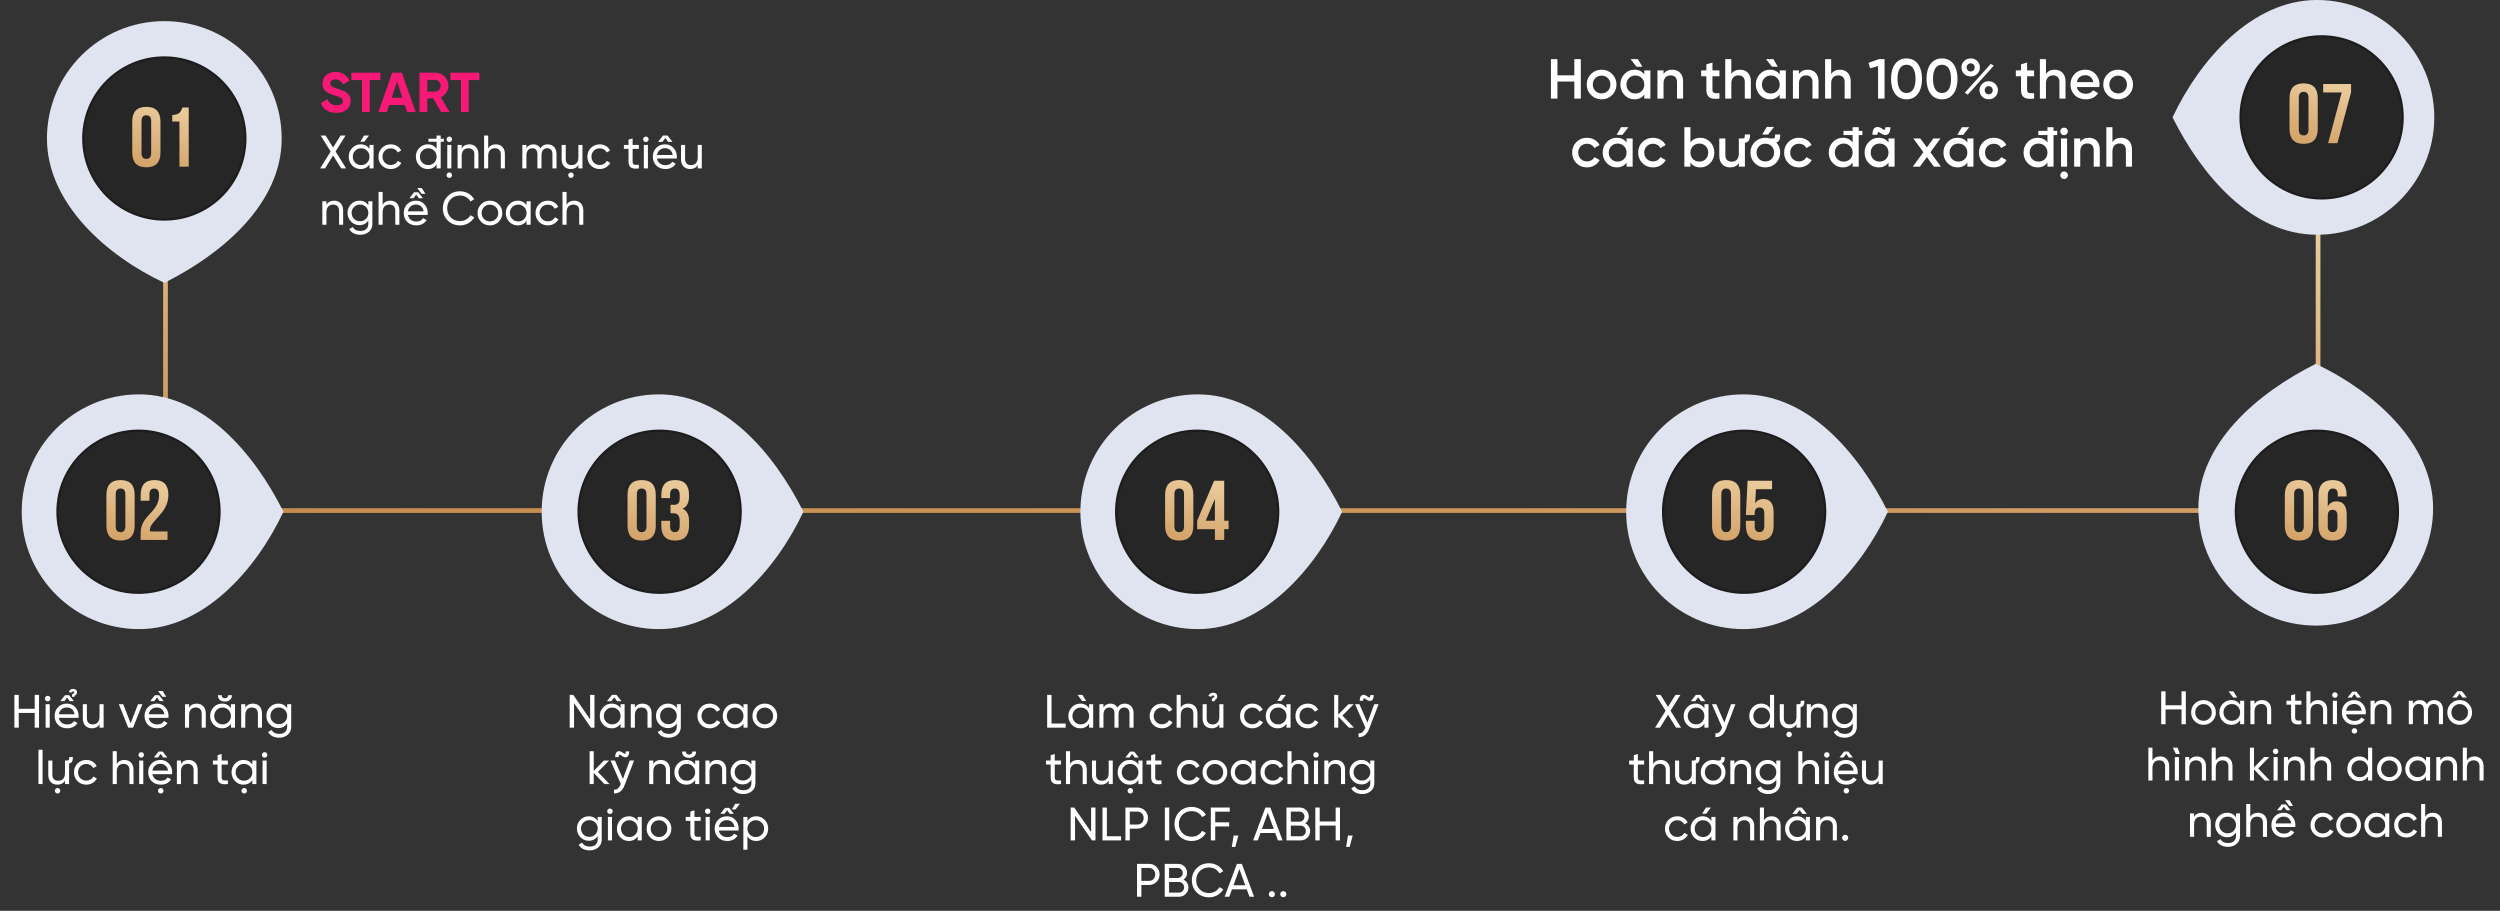 <svg xmlns="http://www.w3.org/2000/svg" width="1065" height="388" viewBox="0 0 1065 388" fill="none"><rect x="0" y="0" width="1065" height="388" fill="#333333" stroke="none"/><path d="M70.5 79.5V217.5H987.5V61.5" stroke="url(#paint0_linear_180_45)" stroke-width="2"></path><path d="M742.75 168C770.364 168 791.75 193 804.25 218C792.75 242.5 770.364 268 742.75 268C715.136 268 692.75 245.614 692.75 218C692.75 190.386 715.136 168 742.75 168Z" fill="#E0E4F0"></path><circle cx="743" cy="218" r="34.5" fill="#272626" stroke="#1E1D1D"></circle><path d="M733.289 224.199C733.289 225.863 733.975 226.695 735.346 226.695C736.717 226.695 737.402 225.863 737.402 224.199V210.594C737.402 208.941 736.717 208.115 735.346 208.115C733.975 208.115 733.289 208.941 733.289 210.594V224.199ZM729.334 210.84C729.334 206.621 731.338 204.512 735.346 204.512C739.354 204.512 741.357 206.621 741.357 210.84V223.953C741.357 228.172 739.354 230.281 735.346 230.281C731.338 230.281 729.334 228.172 729.334 223.953V210.84ZM747.492 221.861V224.199C747.492 225.84 748.178 226.66 749.549 226.66C750.908 226.66 751.588 225.84 751.588 224.199V218.662C751.588 217.01 750.908 216.184 749.549 216.184C748.178 216.184 747.492 217.01 747.492 218.662V219.418H743.748L744.469 204.793H754.91V208.396H748.037L747.703 214.408C748.453 213.189 749.607 212.58 751.166 212.58C754.096 212.58 755.561 214.496 755.561 218.328V223.953C755.561 228.172 753.592 230.281 749.654 230.281C745.717 230.281 743.748 228.172 743.748 223.953V221.861H747.492Z" fill="url(#paint1_linear_180_45)"></path><path d="M711.642 302.78L716.142 310H714.022L710.582 304.48L707.142 310H705.042L709.542 302.8L705.302 296H707.402L710.582 301.1L713.762 296H715.862L711.642 302.78ZM724.619 298.7L723.399 297.08L722.179 298.7H720.319L722.439 296H724.359L726.479 298.7H724.619ZM726.079 301.72V300H727.819V310H726.079V308.28C725.219 309.6 723.959 310.26 722.299 310.26C720.899 310.26 719.699 309.76 718.719 308.74C717.739 307.72 717.239 306.46 717.239 305C717.239 303.54 717.739 302.3 718.719 301.28C719.699 300.26 720.899 299.74 722.299 299.74C723.959 299.74 725.219 300.4 726.079 301.72ZM722.519 308.58C723.539 308.58 724.379 308.24 725.059 307.56C725.739 306.86 726.079 306.02 726.079 305C726.079 303.98 725.739 303.14 725.059 302.46C724.379 301.76 723.539 301.42 722.519 301.42C721.519 301.42 720.679 301.76 719.999 302.46C719.319 303.14 718.979 303.98 718.979 305C718.979 306.02 719.319 306.86 719.999 307.56C720.679 308.24 721.519 308.58 722.519 308.58ZM734.555 307.84L737.435 300H739.295L735.215 310.62C734.355 312.88 732.775 314.14 730.775 314V312.38C731.995 312.48 732.895 311.8 733.475 310.34L733.655 309.96L729.295 300H731.155L734.555 307.84ZM754.028 301.72V296H755.768V310H754.028V308.28C753.168 309.6 751.908 310.26 750.248 310.26C748.848 310.26 747.648 309.76 746.668 308.74C745.688 307.72 745.188 306.46 745.188 305C745.188 303.54 745.688 302.3 746.668 301.28C747.648 300.26 748.848 299.74 750.248 299.74C751.908 299.74 753.168 300.4 754.028 301.72ZM750.468 308.58C751.488 308.58 752.328 308.24 753.008 307.56C753.688 306.86 754.028 306.02 754.028 305C754.028 303.98 753.688 303.14 753.008 302.46C752.328 301.76 751.488 301.42 750.468 301.42C749.468 301.42 748.628 301.76 747.948 302.46C747.268 303.14 746.928 303.98 746.928 305C746.928 306.02 747.268 306.86 747.948 307.56C748.628 308.24 749.468 308.58 750.468 308.58ZM762.164 314.04C761.504 314.04 760.984 313.52 760.984 312.88C760.984 312.24 761.504 311.7 762.164 311.7C762.804 311.7 763.324 312.24 763.324 312.88C763.324 313.52 762.804 314.04 762.164 314.04ZM767.124 298.76V298.52H768.664V298.76C768.664 300.2 768.264 301.02 767.044 301.26V310H765.304V308.56C764.604 309.7 763.524 310.26 762.064 310.26C759.724 310.26 758.184 308.68 758.184 306.14V300H759.924V306.04C759.924 307.66 760.864 308.6 762.404 308.6C764.144 308.6 765.304 307.54 765.304 305.3V300H766.104C766.984 300 767.124 299.64 767.124 298.76ZM774.673 299.74C777.013 299.74 778.553 301.32 778.553 303.86V310H776.813V303.96C776.813 302.34 775.873 301.4 774.333 301.4C772.593 301.4 771.433 302.46 771.433 304.7V310H769.693V300H771.433V301.44C772.133 300.3 773.213 299.74 774.673 299.74ZM789.282 301.72V300H791.002V309.58C791.002 311.06 790.502 312.2 789.502 313.02C788.502 313.84 787.302 314.26 785.902 314.26C783.662 314.26 781.982 313.4 781.162 311.82L782.682 310.96C783.222 312.08 784.322 312.64 785.942 312.64C788.022 312.64 789.282 311.48 789.282 309.58V308.16C788.402 309.5 787.142 310.16 785.522 310.16C784.102 310.16 782.882 309.66 781.902 308.64C780.922 307.62 780.422 306.4 780.422 304.94C780.422 303.48 780.922 302.26 781.902 301.26C782.882 300.24 784.102 299.74 785.522 299.74C787.162 299.74 788.422 300.4 789.282 301.72ZM789.282 304.94C789.282 303.94 788.942 303.1 788.262 302.42C787.582 301.74 786.742 301.4 785.722 301.4C784.702 301.4 783.862 301.74 783.182 302.42C782.502 303.1 782.162 303.94 782.162 304.94C782.162 305.96 782.502 306.8 783.182 307.48C783.862 308.16 784.702 308.5 785.722 308.5C786.742 308.5 787.582 308.16 788.262 307.48C788.942 306.8 789.282 305.96 789.282 304.94ZM700.387 324V325.68H697.727V331.1C697.727 332.64 698.607 332.52 700.387 332.44V334C697.347 334.4 695.987 333.58 695.987 331.1V325.68H694.007V324H695.987V321.72L697.727 321.2V324H700.387ZM707.486 323.74C709.826 323.74 711.366 325.32 711.366 327.86V334H709.626V327.96C709.626 326.34 708.686 325.4 707.146 325.4C705.406 325.4 704.246 326.46 704.246 328.7V334H702.506V320H704.246V325.44C704.946 324.3 706.026 323.74 707.486 323.74ZM722.515 322.76V322.52H724.055V322.76C724.055 324.2 723.655 325.02 722.435 325.26V334H720.695V332.56C719.995 333.7 718.915 334.26 717.455 334.26C715.115 334.26 713.575 332.68 713.575 330.14V324H715.315V330.04C715.315 331.66 716.255 332.6 717.795 332.6C719.535 332.6 720.695 331.54 720.695 329.3V324H721.495C722.375 324 722.515 323.64 722.515 322.76ZM733.524 332.74C732.504 333.76 731.244 334.26 729.784 334.26C728.324 334.26 727.064 333.76 726.044 332.74C725.024 331.72 724.524 330.48 724.524 329C724.524 327.52 725.024 326.28 726.044 325.26C727.064 324.24 728.324 323.74 729.784 323.74C730.384 323.74 730.964 323.82 731.504 324H732.184C733.064 324 733.204 323.64 733.204 322.76V322.52H734.744V322.76C734.744 324.06 734.404 324.86 733.444 325.18C733.464 325.22 733.484 325.24 733.524 325.26C734.544 326.28 735.064 327.52 735.064 329C735.064 330.48 734.544 331.72 733.524 332.74ZM729.784 332.56C730.784 332.56 731.624 332.22 732.304 331.54C732.984 330.86 733.324 330.02 733.324 329C733.324 327.98 732.984 327.14 732.304 326.46C731.624 325.78 730.784 325.44 729.784 325.44C728.804 325.44 727.964 325.78 727.284 326.46C726.604 327.14 726.264 327.98 726.264 329C726.264 330.02 726.604 330.86 727.284 331.54C727.964 332.22 728.804 332.56 729.784 332.56ZM742.095 323.74C744.435 323.74 745.975 325.32 745.975 327.86V334H744.235V327.96C744.235 326.34 743.295 325.4 741.755 325.4C740.015 325.4 738.855 326.46 738.855 328.7V334H737.115V324H738.855V325.44C739.555 324.3 740.635 323.74 742.095 323.74ZM756.704 325.72V324H758.424V333.58C758.424 335.06 757.924 336.2 756.924 337.02C755.924 337.84 754.724 338.26 753.324 338.26C751.084 338.26 749.404 337.4 748.584 335.82L750.104 334.96C750.644 336.08 751.744 336.64 753.364 336.64C755.444 336.64 756.704 335.48 756.704 333.58V332.16C755.824 333.5 754.564 334.16 752.944 334.16C751.524 334.16 750.304 333.66 749.324 332.64C748.344 331.62 747.844 330.4 747.844 328.94C747.844 327.48 748.344 326.26 749.324 325.26C750.304 324.24 751.524 323.74 752.944 323.74C754.584 323.74 755.844 324.4 756.704 325.72ZM756.704 328.94C756.704 327.94 756.364 327.1 755.684 326.42C755.004 325.74 754.164 325.4 753.144 325.4C752.124 325.4 751.284 325.74 750.604 326.42C749.924 327.1 749.584 327.94 749.584 328.94C749.584 329.96 749.924 330.8 750.604 331.48C751.284 332.16 752.124 332.5 753.144 332.5C754.164 332.5 755.004 332.16 755.684 331.48C756.364 330.8 756.704 329.96 756.704 328.94ZM771.04 323.74C773.38 323.74 774.92 325.32 774.92 327.86V334H773.18V327.96C773.18 326.34 772.24 325.4 770.7 325.4C768.96 325.4 767.8 326.46 767.8 328.7V334H766.06V320H767.8V325.44C768.5 324.3 769.58 323.74 771.04 323.74ZM778.229 322.76C777.569 322.76 777.049 322.24 777.049 321.6C777.049 320.96 777.569 320.42 778.229 320.42C778.869 320.42 779.389 320.96 779.389 321.6C779.389 322.24 778.869 322.76 778.229 322.76ZM779.089 334H777.349V324H779.089V334ZM787.604 322.68L786.484 321.16L785.344 322.68H783.604L785.584 320.16H787.364L789.344 322.68H787.604ZM791.344 329.8H782.964C783.304 331.58 784.684 332.62 786.584 332.62C787.904 332.62 788.864 332.14 789.464 331.16L790.944 332C789.964 333.5 788.504 334.26 786.544 334.26C784.964 334.26 783.664 333.76 782.664 332.78C781.684 331.78 781.184 330.52 781.184 329C781.184 327.5 781.664 326.24 782.644 325.24C783.624 324.24 784.884 323.74 786.424 323.74C787.884 323.74 789.084 324.26 790.004 325.3C790.944 326.32 791.404 327.56 791.404 329.02C791.404 329.28 791.384 329.54 791.344 329.8ZM786.424 325.38C784.564 325.38 783.264 326.52 782.964 328.28H789.644C789.344 326.38 788.024 325.38 786.424 325.38ZM786.544 338.04C785.884 338.04 785.364 337.52 785.364 336.88C785.364 336.24 785.884 335.7 786.544 335.7C787.184 335.7 787.704 336.24 787.704 336.88C787.704 337.52 787.184 338.04 786.544 338.04ZM800.304 329.3V324H802.044V334H800.304V332.56C799.604 333.7 798.524 334.26 797.064 334.26C794.724 334.26 793.184 332.68 793.184 330.14V324H794.924V330.04C794.924 331.66 795.864 332.6 797.404 332.6C799.144 332.6 800.304 331.54 800.304 329.3ZM714.53 358.26C713.03 358.26 711.77 357.76 710.77 356.76C709.77 355.74 709.27 354.5 709.27 353C709.27 351.5 709.77 350.26 710.77 349.26C711.77 348.24 713.03 347.74 714.53 347.74C716.51 347.74 718.17 348.76 718.95 350.36L717.49 351.2C716.99 350.14 715.87 349.44 714.53 349.44C713.53 349.44 712.69 349.78 712.01 350.46C711.35 351.14 711.01 351.98 711.01 353C711.01 354 711.35 354.84 712.01 355.52C712.69 356.2 713.53 356.54 714.53 356.54C715.87 356.54 716.99 355.86 717.55 354.8L719.03 355.66C718.17 357.24 716.47 358.26 714.53 358.26ZM726.747 344H728.847L726.827 346.64H725.147L726.747 344ZM729.047 349.72V348H730.787V358H729.047V356.28C728.187 357.6 726.927 358.26 725.267 358.26C723.867 358.26 722.667 357.76 721.687 356.74C720.707 355.72 720.207 354.46 720.207 353C720.207 351.54 720.707 350.3 721.687 349.28C722.667 348.26 723.867 347.74 725.267 347.74C726.927 347.74 728.187 348.4 729.047 349.72ZM725.487 356.58C726.507 356.58 727.347 356.24 728.027 355.56C728.707 354.86 729.047 354.02 729.047 353C729.047 351.98 728.707 351.14 728.027 350.46C727.347 349.76 726.507 349.42 725.487 349.42C724.487 349.42 723.647 349.76 722.967 350.46C722.287 351.14 721.947 351.98 721.947 353C721.947 354.02 722.287 354.86 722.967 355.56C723.647 356.24 724.487 356.58 725.487 356.58ZM743.404 347.74C745.744 347.74 747.284 349.32 747.284 351.86V358H745.544V351.96C745.544 350.34 744.604 349.4 743.064 349.4C741.324 349.4 740.164 350.46 740.164 352.7V358H738.424V348H740.164V349.44C740.864 348.3 741.944 347.74 743.404 347.74ZM754.693 347.74C757.033 347.74 758.573 349.32 758.573 351.86V358H756.833V351.96C756.833 350.34 755.893 349.4 754.353 349.4C752.613 349.4 751.453 350.46 751.453 352.7V358H749.713V344H751.453V349.44C752.153 348.3 753.233 347.74 754.693 347.74ZM767.822 346.7L766.602 345.08L765.382 346.7H763.522L765.642 344H767.562L769.682 346.7H767.822ZM769.282 349.72V348H771.022V358H769.282V356.28C768.422 357.6 767.162 358.26 765.502 358.26C764.102 358.26 762.902 357.76 761.922 356.74C760.942 355.72 760.442 354.46 760.442 353C760.442 351.54 760.942 350.3 761.922 349.28C762.902 348.26 764.102 347.74 765.502 347.74C767.162 347.74 768.422 348.4 769.282 349.72ZM765.722 356.58C766.742 356.58 767.582 356.24 768.262 355.56C768.942 354.86 769.282 354.02 769.282 353C769.282 351.98 768.942 351.14 768.262 350.46C767.582 349.76 766.742 349.42 765.722 349.42C764.722 349.42 763.882 349.76 763.202 350.46C762.522 351.14 762.182 351.98 762.182 353C762.182 354.02 762.522 354.86 763.202 355.56C763.882 356.24 764.722 356.58 765.722 356.58ZM778.638 347.74C780.978 347.74 782.518 349.32 782.518 351.86V358H780.778V351.96C780.778 350.34 779.838 349.4 778.298 349.4C776.558 349.4 775.398 350.46 775.398 352.7V358H773.658V348H775.398V349.44C776.098 348.3 777.178 347.74 778.638 347.74ZM786.047 358.22C785.327 358.22 784.747 357.64 784.747 356.92C784.747 356.2 785.327 355.62 786.047 355.62C786.787 355.62 787.347 356.2 787.347 356.92C787.347 357.64 786.787 358.22 786.047 358.22Z" fill="white"></path><path d="M936.5 216.5C936.5 188.886 961.5 167.5 986.5 155C1011 166.5 1036.5 188.886 1036.5 216.5C1036.5 244.114 1014.11 266.5 986.5 266.5C958.886 266.5 936.5 244.114 936.5 216.5Z" fill="#E0E4F0"></path><circle cx="987" cy="218" r="34.5" fill="#272626" stroke="#1E1D1D"></circle><path d="M977.289 224.199C977.289 225.863 977.975 226.695 979.346 226.695C980.717 226.695 981.402 225.863 981.402 224.199V210.594C981.402 208.941 980.717 208.115 979.346 208.115C977.975 208.115 977.289 208.941 977.289 210.594V224.199ZM973.334 210.84C973.334 206.621 975.338 204.512 979.346 204.512C983.354 204.512 985.357 206.621 985.357 210.84V223.953C985.357 228.172 983.354 230.281 979.346 230.281C975.338 230.281 973.334 228.172 973.334 223.953V210.84ZM987.678 211.068C987.678 206.697 989.693 204.512 993.725 204.512C997.662 204.512 999.631 206.621 999.631 210.84V211.49H995.887V210.594C995.887 208.941 995.201 208.115 993.83 208.115C992.365 208.115 991.633 209.146 991.633 211.209V215.814C992.348 214.326 993.572 213.582 995.307 213.582C998.236 213.582 999.701 215.504 999.701 219.348V223.953C999.701 228.172 997.697 230.281 993.689 230.281C989.682 230.281 987.678 228.172 987.678 223.953V211.068ZM993.689 217.186C992.318 217.186 991.633 218.012 991.633 219.664V224.199C991.633 225.84 992.318 226.66 993.689 226.66C995.061 226.66 995.746 225.84 995.746 224.199V219.664C995.746 218.012 995.061 217.186 993.689 217.186Z" fill="url(#paint2_linear_180_45)"></path><path d="M929.326 300.44V294.5H931.166V308.5H929.326V302.2H922.526V308.5H920.666V294.5H922.526V300.44H929.326ZM942.422 307.24C941.402 308.26 940.142 308.76 938.682 308.76C937.222 308.76 935.962 308.26 934.942 307.24C933.922 306.22 933.422 304.98 933.422 303.5C933.422 302.02 933.922 300.78 934.942 299.76C935.962 298.74 937.222 298.24 938.682 298.24C940.142 298.24 941.402 298.74 942.422 299.76C943.442 300.78 943.962 302.02 943.962 303.5C943.962 304.98 943.442 306.22 942.422 307.24ZM938.682 307.06C939.682 307.06 940.522 306.72 941.202 306.04C941.882 305.36 942.222 304.52 942.222 303.5C942.222 302.48 941.882 301.64 941.202 300.96C940.522 300.28 939.682 299.94 938.682 299.94C937.702 299.94 936.862 300.28 936.182 300.96C935.502 301.64 935.162 302.48 935.162 303.5C935.162 304.52 935.502 305.36 936.182 306.04C936.862 306.72 937.702 307.06 938.682 307.06ZM951.433 294.5L953.033 297.14H951.353L949.333 294.5H951.433ZM954.293 300.22V298.5H956.033V308.5H954.293V306.78C953.433 308.1 952.173 308.76 950.513 308.76C949.113 308.76 947.913 308.26 946.933 307.24C945.953 306.22 945.453 304.96 945.453 303.5C945.453 302.04 945.953 300.8 946.933 299.78C947.913 298.76 949.113 298.24 950.513 298.24C952.173 298.24 953.433 298.9 954.293 300.22ZM950.733 307.08C951.753 307.08 952.593 306.74 953.273 306.06C953.953 305.36 954.293 304.52 954.293 303.5C954.293 302.48 953.953 301.64 953.273 300.96C952.593 300.26 951.753 299.92 950.733 299.92C949.733 299.92 948.893 300.26 948.213 300.96C947.533 301.64 947.193 302.48 947.193 303.5C947.193 304.52 947.533 305.36 948.213 306.06C948.893 306.74 949.733 307.08 950.733 307.08ZM963.65 298.24C965.99 298.24 967.53 299.82 967.53 302.36V308.5H965.79V302.46C965.79 300.84 964.85 299.9 963.31 299.9C961.57 299.9 960.41 300.96 960.41 303.2V308.5H958.67V298.5H960.41V299.94C961.11 298.8 962.19 298.24 963.65 298.24ZM980.399 298.5V300.18H977.739V305.6C977.739 307.14 978.619 307.02 980.399 306.94V308.5C977.359 308.9 975.999 308.08 975.999 305.6V300.18H974.019V298.5H975.999V296.22L977.739 295.7V298.5H980.399ZM987.497 298.24C989.837 298.24 991.377 299.82 991.377 302.36V308.5H989.637V302.46C989.637 300.84 988.697 299.9 987.157 299.9C985.417 299.9 984.257 300.96 984.257 303.2V308.5H982.517V294.5H984.257V299.94C984.957 298.8 986.037 298.24 987.497 298.24ZM994.686 297.26C994.026 297.26 993.506 296.74 993.506 296.1C993.506 295.46 994.026 294.92 994.686 294.92C995.326 294.92 995.846 295.46 995.846 296.1C995.846 296.74 995.326 297.26 994.686 297.26ZM995.546 308.5H993.806V298.5H995.546V308.5ZM1004.06 297.18L1002.94 295.66L1001.8 297.18H1000.06L1002.04 294.66H1003.82L1005.8 297.18H1004.06ZM1007.8 304.3H999.421C999.761 306.08 1001.14 307.12 1003.04 307.12C1004.36 307.12 1005.32 306.64 1005.92 305.66L1007.4 306.5C1006.42 308 1004.96 308.76 1003 308.76C1001.42 308.76 1000.12 308.26 999.121 307.28C998.141 306.28 997.641 305.02 997.641 303.5C997.641 302 998.121 300.74 999.101 299.74C1000.08 298.74 1001.34 298.24 1002.88 298.24C1004.34 298.24 1005.54 298.76 1006.46 299.8C1007.4 300.82 1007.86 302.06 1007.86 303.52C1007.86 303.78 1007.84 304.04 1007.8 304.3ZM1002.88 299.88C1001.02 299.88 999.721 301.02 999.421 302.78H1006.1C1005.8 300.88 1004.48 299.88 1002.88 299.88ZM1003 312.54C1002.34 312.54 1001.82 312.02 1001.82 311.38C1001.82 310.74 1002.34 310.2 1003 310.2C1003.64 310.2 1004.16 310.74 1004.16 311.38C1004.16 312.02 1003.64 312.54 1003 312.54ZM1014.84 298.24C1017.18 298.24 1018.72 299.82 1018.72 302.36V308.5H1016.98V302.46C1016.98 300.84 1016.04 299.9 1014.5 299.9C1012.76 299.9 1011.6 300.96 1011.6 303.2V308.5H1009.86V298.5H1011.6V299.94C1012.3 298.8 1013.38 298.24 1014.84 298.24ZM1036.95 298.24C1039.19 298.24 1040.71 299.8 1040.71 302.28V308.5H1038.97V302.34C1038.97 300.8 1038.11 299.9 1036.77 299.9C1035.27 299.9 1034.31 300.88 1034.31 302.94V308.5H1032.57V302.34C1032.57 300.8 1031.75 299.9 1030.45 299.9C1028.99 299.9 1027.89 300.92 1027.89 302.94V308.5H1026.15V298.5H1027.89V299.84C1028.57 298.78 1029.57 298.24 1030.87 298.24C1032.21 298.24 1033.19 298.8 1033.81 299.94C1034.51 298.8 1035.55 298.24 1036.95 298.24ZM1049.02 297.14L1047.8 295.52L1046.58 297.14H1044.72L1046.84 294.44H1048.76L1050.88 297.14H1049.02ZM1044.08 299.76C1045.1 298.74 1046.36 298.24 1047.82 298.24C1049.28 298.24 1050.54 298.74 1051.56 299.76C1052.58 300.78 1053.1 302.02 1053.1 303.5C1053.1 304.98 1052.58 306.22 1051.56 307.24C1050.54 308.26 1049.28 308.76 1047.82 308.76C1046.36 308.76 1045.1 308.26 1044.08 307.24C1043.06 306.22 1042.56 304.98 1042.56 303.5C1042.56 302.02 1043.06 300.78 1044.08 299.76ZM1047.82 307.06C1048.82 307.06 1049.66 306.72 1050.34 306.04C1051.02 305.36 1051.36 304.52 1051.36 303.5C1051.36 302.48 1051.02 301.64 1050.34 300.96C1049.66 300.28 1048.82 299.94 1047.82 299.94C1046.84 299.94 1046 300.28 1045.32 300.96C1044.64 301.64 1044.3 302.48 1044.3 303.5C1044.3 304.52 1044.64 305.36 1045.32 306.04C1046 306.72 1046.84 307.06 1047.82 307.06ZM920.183 322.24C922.523 322.24 924.063 323.82 924.063 326.36V332.5H922.323V326.46C922.323 324.84 921.383 323.9 919.843 323.9C918.103 323.9 916.943 324.96 916.943 327.2V332.5H915.203V318.5H916.943V323.94C917.643 322.8 918.723 322.24 920.183 322.24ZM928.612 321.2L927.652 318.5H925.612L926.932 321.2H928.612ZM928.232 332.5H926.492V322.5H928.232V332.5ZM935.866 322.24C938.206 322.24 939.746 323.82 939.746 326.36V332.5H938.006V326.46C938.006 324.84 937.066 323.9 935.526 323.9C933.786 323.9 932.626 324.96 932.626 327.2V332.5H930.886V322.5H932.626V323.94C933.326 322.8 934.406 322.24 935.866 322.24ZM947.155 322.24C949.495 322.24 951.035 323.82 951.035 326.36V332.5H949.295V326.46C949.295 324.84 948.355 323.9 946.815 323.9C945.075 323.9 943.915 324.96 943.915 327.2V332.5H942.175V318.5H943.915V323.94C944.615 322.8 945.695 322.24 947.155 322.24ZM961.985 327.34L966.925 332.5H964.765L960.205 327.76V332.5H958.465V318.5H960.205V326.92L964.525 322.5H966.765L961.985 327.34ZM969.423 321.26C968.763 321.26 968.243 320.74 968.243 320.1C968.243 319.46 968.763 318.92 969.423 318.92C970.063 318.92 970.583 319.46 970.583 320.1C970.583 320.74 970.063 321.26 969.423 321.26ZM970.283 332.5H968.543V322.5H970.283V332.5ZM977.917 322.24C980.257 322.24 981.797 323.82 981.797 326.36V332.5H980.057V326.46C980.057 324.84 979.117 323.9 977.577 323.9C975.837 323.9 974.677 324.96 974.677 327.2V332.5H972.937V322.5H974.677V323.94C975.377 322.8 976.457 322.24 977.917 322.24ZM989.206 322.24C991.546 322.24 993.086 323.82 993.086 326.36V332.5H991.346V326.46C991.346 324.84 990.406 323.9 988.866 323.9C987.126 323.9 985.966 324.96 985.966 327.2V332.5H984.226V318.5H985.966V323.94C986.666 322.8 987.746 322.24 989.206 322.24ZM1008.8 324.22V318.5H1010.54V332.5H1008.8V330.78C1007.94 332.1 1006.68 332.76 1005.02 332.76C1003.62 332.76 1002.42 332.26 1001.44 331.24C1000.46 330.22 999.955 328.96 999.955 327.5C999.955 326.04 1000.46 324.8 1001.44 323.78C1002.42 322.76 1003.62 322.24 1005.02 322.24C1006.68 322.24 1007.94 322.9 1008.8 324.22ZM1005.24 331.08C1006.26 331.08 1007.1 330.74 1007.78 330.06C1008.46 329.36 1008.8 328.52 1008.8 327.5C1008.8 326.48 1008.46 325.64 1007.78 324.96C1007.1 324.26 1006.26 323.92 1005.24 323.92C1004.24 323.92 1003.4 324.26 1002.72 324.96C1002.04 325.64 1001.7 326.48 1001.7 327.5C1001.7 328.52 1002.04 329.36 1002.72 330.06C1003.4 330.74 1004.24 331.08 1005.24 331.08ZM1021.61 331.24C1020.59 332.26 1019.33 332.76 1017.87 332.76C1016.41 332.76 1015.15 332.26 1014.13 331.24C1013.11 330.22 1012.61 328.98 1012.61 327.5C1012.61 326.02 1013.11 324.78 1014.13 323.76C1015.15 322.74 1016.41 322.24 1017.87 322.24C1019.33 322.24 1020.59 322.74 1021.61 323.76C1022.63 324.78 1023.15 326.02 1023.15 327.5C1023.15 328.98 1022.63 330.22 1021.61 331.24ZM1017.87 331.06C1018.87 331.06 1019.71 330.72 1020.39 330.04C1021.07 329.36 1021.41 328.52 1021.41 327.5C1021.41 326.48 1021.07 325.64 1020.39 324.96C1019.71 324.28 1018.87 323.94 1017.87 323.94C1016.89 323.94 1016.05 324.28 1015.37 324.96C1014.69 325.64 1014.35 326.48 1014.35 327.5C1014.35 328.52 1014.69 329.36 1015.37 330.04C1016.05 330.72 1016.89 331.06 1017.87 331.06ZM1033.48 324.22V322.5H1035.22V332.5H1033.48V330.78C1032.62 332.1 1031.36 332.76 1029.7 332.76C1028.3 332.76 1027.1 332.26 1026.12 331.24C1025.14 330.22 1024.64 328.96 1024.64 327.5C1024.64 326.04 1025.14 324.8 1026.12 323.78C1027.1 322.76 1028.3 322.24 1029.7 322.24C1031.36 322.24 1032.62 322.9 1033.48 324.22ZM1029.92 331.08C1030.94 331.08 1031.78 330.74 1032.46 330.06C1033.14 329.36 1033.48 328.52 1033.48 327.5C1033.48 326.48 1033.14 325.64 1032.46 324.96C1031.78 324.26 1030.94 323.92 1029.92 323.92C1028.92 323.92 1028.08 324.26 1027.4 324.96C1026.72 325.64 1026.38 326.48 1026.38 327.5C1026.38 328.52 1026.72 329.36 1027.4 330.06C1028.08 330.74 1028.92 331.08 1029.92 331.08ZM1042.84 322.24C1045.18 322.24 1046.72 323.82 1046.72 326.36V332.5H1044.98V326.46C1044.98 324.84 1044.04 323.9 1042.5 323.9C1040.76 323.9 1039.6 324.96 1039.6 327.2V332.5H1037.86V322.5H1039.6V323.94C1040.3 322.8 1041.38 322.24 1042.84 322.24ZM1054.13 322.24C1056.47 322.24 1058.01 323.82 1058.01 326.36V332.5H1056.27V326.46C1056.27 324.84 1055.33 323.9 1053.79 323.9C1052.05 323.9 1050.89 324.96 1050.89 327.2V332.5H1049.15V318.5H1050.89V323.94C1051.59 322.8 1052.67 322.24 1054.13 322.24ZM937.927 346.24C940.267 346.24 941.807 347.82 941.807 350.36V356.5H940.067V350.46C940.067 348.84 939.127 347.9 937.587 347.9C935.847 347.9 934.687 348.96 934.687 351.2V356.5H932.947V346.5H934.687V347.94C935.387 346.8 936.467 346.24 937.927 346.24ZM952.536 348.22V346.5H954.256V356.08C954.256 357.56 953.756 358.7 952.756 359.52C951.756 360.34 950.556 360.76 949.156 360.76C946.916 360.76 945.236 359.9 944.416 358.32L945.936 357.46C946.476 358.58 947.576 359.14 949.196 359.14C951.276 359.14 952.536 357.98 952.536 356.08V354.66C951.656 356 950.396 356.66 948.776 356.66C947.356 356.66 946.136 356.16 945.156 355.14C944.176 354.12 943.676 352.9 943.676 351.44C943.676 349.98 944.176 348.76 945.156 347.76C946.136 346.74 947.356 346.24 948.776 346.24C950.416 346.24 951.676 346.9 952.536 348.22ZM952.536 351.44C952.536 350.44 952.196 349.6 951.516 348.92C950.836 348.24 949.996 347.9 948.976 347.9C947.956 347.9 947.116 348.24 946.436 348.92C945.756 349.6 945.416 350.44 945.416 351.44C945.416 352.46 945.756 353.3 946.436 353.98C947.116 354.66 947.956 355 948.976 355C949.996 355 950.836 354.66 951.516 353.98C952.196 353.3 952.536 352.46 952.536 351.44ZM961.872 346.24C964.212 346.24 965.752 347.82 965.752 350.36V356.5H964.012V350.46C964.012 348.84 963.072 347.9 961.532 347.9C959.792 347.9 958.632 348.96 958.632 351.2V356.5H956.892V342.5H958.632V347.94C959.332 346.8 960.412 346.24 961.872 346.24ZM974.041 345.18L972.921 343.66L971.781 345.18H970.041L972.021 342.66H973.801L975.781 345.18H974.041ZM977.781 352.3H969.401C969.741 354.08 971.121 355.12 973.021 355.12C974.341 355.12 975.301 354.64 975.901 353.66L977.381 354.5C976.401 356 974.941 356.76 972.981 356.76C971.401 356.76 970.101 356.26 969.101 355.28C968.121 354.28 967.621 353.02 967.621 351.5C967.621 350 968.101 348.74 969.081 347.74C970.061 346.74 971.321 346.24 972.861 346.24C974.321 346.24 975.521 346.76 976.441 347.8C977.381 348.82 977.841 350.06 977.841 351.52C977.841 351.78 977.821 352.04 977.781 352.3ZM972.861 347.88C971.001 347.88 969.701 349.02 969.401 350.78H976.081C975.781 348.88 974.461 347.88 972.861 347.88ZM976.841 343.34H975.261L973.401 340.88H975.341L976.841 343.34ZM989.541 356.76C988.041 356.76 986.781 356.26 985.781 355.26C984.781 354.24 984.281 353 984.281 351.5C984.281 350 984.781 348.76 985.781 347.76C986.781 346.74 988.041 346.24 989.541 346.24C991.521 346.24 993.181 347.26 993.961 348.86L992.501 349.7C992.001 348.64 990.881 347.94 989.541 347.94C988.541 347.94 987.701 348.28 987.021 348.96C986.361 349.64 986.021 350.48 986.021 351.5C986.021 352.5 986.361 353.34 987.021 354.02C987.701 354.7 988.541 355.04 989.541 355.04C990.881 355.04 992.001 354.36 992.561 353.3L994.041 354.16C993.181 355.74 991.481 356.76 989.541 356.76ZM1004.22 355.24C1003.2 356.26 1001.94 356.76 1000.48 356.76C999.019 356.76 997.759 356.26 996.739 355.24C995.719 354.22 995.219 352.98 995.219 351.5C995.219 350.02 995.719 348.78 996.739 347.76C997.759 346.74 999.019 346.24 1000.48 346.24C1001.94 346.24 1003.2 346.74 1004.22 347.76C1005.24 348.78 1005.76 350.02 1005.76 351.5C1005.76 352.98 1005.24 354.22 1004.22 355.24ZM1000.48 355.06C1001.48 355.06 1002.32 354.72 1003 354.04C1003.68 353.36 1004.02 352.52 1004.02 351.5C1004.02 350.48 1003.68 349.64 1003 348.96C1002.32 348.28 1001.48 347.94 1000.48 347.94C999.499 347.94 998.659 348.28 997.979 348.96C997.299 349.64 996.959 350.48 996.959 351.5C996.959 352.52 997.299 353.36 997.979 354.04C998.659 354.72 999.499 355.06 1000.48 355.06ZM1016.09 348.22V346.5H1017.83V356.5H1016.09V354.78C1015.23 356.1 1013.97 356.76 1012.31 356.76C1010.91 356.76 1009.71 356.26 1008.73 355.24C1007.75 354.22 1007.25 352.96 1007.25 351.5C1007.25 350.04 1007.75 348.8 1008.73 347.78C1009.71 346.76 1010.91 346.24 1012.31 346.24C1013.97 346.24 1015.23 346.9 1016.09 348.22ZM1012.53 355.08C1013.55 355.08 1014.39 354.74 1015.07 354.06C1015.75 353.36 1016.09 352.52 1016.09 351.5C1016.09 350.48 1015.75 349.64 1015.07 348.96C1014.39 348.26 1013.55 347.92 1012.53 347.92C1011.53 347.92 1010.69 348.26 1010.01 348.96C1009.33 349.64 1008.99 350.48 1008.99 351.5C1008.99 352.52 1009.33 353.36 1010.01 354.06C1010.69 354.74 1011.53 355.08 1012.53 355.08ZM1025.17 356.76C1023.67 356.76 1022.41 356.26 1021.41 355.26C1020.41 354.24 1019.91 353 1019.91 351.5C1019.91 350 1020.41 348.76 1021.41 347.76C1022.41 346.74 1023.67 346.24 1025.17 346.24C1027.15 346.24 1028.81 347.26 1029.59 348.86L1028.13 349.7C1027.63 348.64 1026.51 347.94 1025.17 347.94C1024.17 347.94 1023.33 348.28 1022.65 348.96C1021.99 349.64 1021.65 350.48 1021.65 351.5C1021.65 352.5 1021.99 353.34 1022.65 354.02C1023.33 354.7 1024.17 355.04 1025.17 355.04C1026.51 355.04 1027.63 354.36 1028.19 353.3L1029.67 354.16C1028.81 355.74 1027.11 356.76 1025.17 356.76ZM1036.38 346.24C1038.72 346.24 1040.26 347.82 1040.26 350.36V356.5H1038.52V350.46C1038.52 348.84 1037.58 347.9 1036.04 347.9C1034.3 347.9 1033.14 348.96 1033.14 351.2V356.5H1031.4V342.5H1033.14V347.94C1033.84 346.8 1034.92 346.24 1036.38 346.24Z" fill="white"></path><path d="M670.663 32.088V25.2H673.423V42H670.663V34.728H663.463V42H660.703V25.2H663.463V32.088H670.663ZM682.278 42.312C680.526 42.312 679.014 41.712 677.79 40.488C676.566 39.264 675.942 37.776 675.942 36C675.942 34.224 676.566 32.736 677.79 31.512C679.014 30.288 680.526 29.688 682.278 29.688C684.054 29.688 685.542 30.288 686.766 31.512C687.99 32.736 688.614 34.224 688.614 36C688.614 37.776 687.99 39.264 686.766 40.488C685.542 41.712 684.054 42.312 682.278 42.312ZM679.614 38.712C680.334 39.432 681.222 39.792 682.278 39.792C683.334 39.792 684.222 39.432 684.942 38.712C685.662 37.992 686.022 37.08 686.022 36C686.022 34.92 685.662 34.008 684.942 33.288C684.222 32.568 683.334 32.208 682.278 32.208C681.222 32.208 680.334 32.568 679.614 33.288C678.894 34.008 678.534 34.92 678.534 36C678.534 37.08 678.894 37.992 679.614 38.712ZM697.749 25.2L699.669 28.44H697.173L694.629 25.2H697.749ZM700.461 31.704V30H703.053V42H700.461V40.272C699.477 41.64 698.085 42.312 696.261 42.312C694.605 42.312 693.213 41.712 692.037 40.488C690.861 39.264 690.285 37.752 690.285 36C690.285 34.224 690.861 32.736 692.037 31.512C693.213 30.288 694.605 29.688 696.261 29.688C698.085 29.688 699.477 30.36 700.461 31.704ZM693.957 38.76C694.677 39.48 695.589 39.84 696.669 39.84C697.749 39.84 698.661 39.48 699.381 38.76C700.101 38.016 700.461 37.104 700.461 36C700.461 34.896 700.101 33.984 699.381 33.264C698.661 32.52 697.749 32.16 696.669 32.16C695.589 32.16 694.677 32.52 693.957 33.264C693.237 33.984 692.877 34.896 692.877 36C692.877 37.104 693.237 38.016 693.957 38.76ZM712.387 29.688C715.147 29.688 716.995 31.56 716.995 34.632V42H714.403V34.896C714.403 33.096 713.371 32.112 711.715 32.112C709.891 32.112 708.667 33.24 708.667 35.568V42H706.075V30H708.667V31.536C709.459 30.312 710.683 29.688 712.387 29.688ZM732.481 30V32.496H729.505V38.256C729.505 39.792 730.513 39.768 732.481 39.672V42C728.521 42.48 726.913 41.4 726.913 38.256V32.496H724.705V30H726.913V27.408L729.505 26.64V30H732.481ZM741.262 29.688C744.022 29.688 745.87 31.56 745.87 34.632V42H743.278V34.896C743.278 33.096 742.246 32.112 740.59 32.112C738.766 32.112 737.542 33.24 737.542 35.568V42H734.95V25.2H737.542V31.536C738.334 30.312 739.558 29.688 741.262 29.688ZM755.452 25.2L757.372 28.44H754.876L752.332 25.2H755.452ZM758.164 31.704V30H760.756V42H758.164V40.272C757.18 41.64 755.788 42.312 753.964 42.312C752.308 42.312 750.916 41.712 749.74 40.488C748.564 39.264 747.988 37.752 747.988 36C747.988 34.224 748.564 32.736 749.74 31.512C750.916 30.288 752.308 29.688 753.964 29.688C755.788 29.688 757.18 30.36 758.164 31.704ZM751.66 38.76C752.38 39.48 753.292 39.84 754.372 39.84C755.452 39.84 756.364 39.48 757.084 38.76C757.804 38.016 758.164 37.104 758.164 36C758.164 34.896 757.804 33.984 757.084 33.264C756.364 32.52 755.452 32.16 754.372 32.16C753.292 32.16 752.38 32.52 751.66 33.264C750.94 33.984 750.58 34.896 750.58 36C750.58 37.104 750.94 38.016 751.66 38.76ZM770.09 29.688C772.85 29.688 774.698 31.56 774.698 34.632V42H772.106V34.896C772.106 33.096 771.074 32.112 769.418 32.112C767.594 32.112 766.37 33.24 766.37 35.568V42H763.778V30H766.37V31.536C767.162 30.312 768.386 29.688 770.09 29.688ZM783.801 29.688C786.561 29.688 788.409 31.56 788.409 34.632V42H785.817V34.896C785.817 33.096 784.785 32.112 783.129 32.112C781.305 32.112 780.081 33.24 780.081 35.568V42H777.489V25.2H780.081V31.536C780.873 30.312 782.097 29.688 783.801 29.688ZM796 26.76L800.416 25.2H802.816V42H800.056V28.152L796.672 29.112L796 26.76ZM817.025 39.936C815.873 41.52 814.265 42.312 812.177 42.312C810.089 42.312 808.481 41.52 807.305 39.936C806.153 38.352 805.577 36.24 805.577 33.6C805.577 30.96 806.153 28.848 807.305 27.264C808.481 25.68 810.089 24.888 812.177 24.888C814.265 24.888 815.873 25.68 817.025 27.264C818.201 28.848 818.777 30.96 818.777 33.6C818.777 36.24 818.201 38.352 817.025 39.936ZM812.177 39.624C814.673 39.624 816.017 37.464 816.017 33.6C816.017 29.736 814.673 27.576 812.177 27.576C809.705 27.576 808.337 29.736 808.337 33.6C808.337 37.464 809.705 39.624 812.177 39.624ZM832.142 39.936C830.99 41.52 829.382 42.312 827.294 42.312C825.206 42.312 823.598 41.52 822.422 39.936C821.27 38.352 820.694 36.24 820.694 33.6C820.694 30.96 821.27 28.848 822.422 27.264C823.598 25.68 825.206 24.888 827.294 24.888C829.382 24.888 830.99 25.68 832.142 27.264C833.318 28.848 833.894 30.96 833.894 33.6C833.894 36.24 833.318 38.352 832.142 39.936ZM827.294 39.624C829.79 39.624 831.134 37.464 831.134 33.6C831.134 29.736 829.79 27.576 827.294 27.576C824.822 27.576 823.454 29.736 823.454 33.6C823.454 37.464 824.822 39.624 827.294 39.624ZM843.431 28.728C843.431 29.808 843.047 30.72 842.303 31.464C841.559 32.208 840.647 32.568 839.519 32.568C838.391 32.568 837.455 32.208 836.711 31.464C835.967 30.72 835.583 29.808 835.583 28.728C835.583 27.648 835.967 26.76 836.711 26.016C837.455 25.272 838.391 24.888 839.519 24.888C840.647 24.888 841.559 25.248 842.303 25.992C843.047 26.736 843.431 27.648 843.431 28.728ZM839.495 30.456C840.527 30.456 841.223 29.688 841.223 28.728C841.223 27.744 840.527 26.976 839.495 26.976C838.511 26.976 837.791 27.744 837.791 28.728C837.791 29.688 838.511 30.456 839.495 30.456ZM838.295 40.296L836.999 39.528L848.063 27.216L849.359 27.96L838.295 40.296ZM847.199 42.288C846.071 42.288 845.135 41.928 844.391 41.184C843.647 40.44 843.263 39.528 843.263 38.448C843.263 37.368 843.647 36.48 844.391 35.736C845.135 34.992 846.071 34.608 847.199 34.608C848.303 34.608 849.239 34.992 849.983 35.736C850.727 36.48 851.111 37.368 851.111 38.448C851.111 39.528 850.727 40.44 849.983 41.184C849.239 41.928 848.303 42.288 847.199 42.288ZM847.175 40.176C848.207 40.176 848.903 39.408 848.903 38.448C848.903 37.464 848.207 36.696 847.175 36.696C846.191 36.696 845.471 37.464 845.471 38.448C845.471 39.408 846.191 40.176 847.175 40.176ZM866.521 30V32.496H863.545V38.256C863.545 39.792 864.553 39.768 866.521 39.672V42C862.561 42.48 860.953 41.4 860.953 38.256V32.496H858.745V30H860.953V27.408L863.545 26.64V30H866.521ZM875.301 29.688C878.061 29.688 879.909 31.56 879.909 34.632V42H877.317V34.896C877.317 33.096 876.285 32.112 874.629 32.112C872.805 32.112 871.581 33.24 871.581 35.568V42H868.989V25.2H871.581V31.536C872.373 30.312 873.597 29.688 875.301 29.688ZM894.292 37.104H884.74C885.124 38.928 886.588 39.936 888.58 39.936C889.948 39.936 890.98 39.432 891.676 38.448L893.812 39.696C892.636 41.448 890.884 42.312 888.556 42.312C886.612 42.312 885.028 41.712 883.828 40.536C882.628 39.336 882.028 37.824 882.028 36C882.028 34.2 882.628 32.712 883.804 31.512C884.98 30.288 886.516 29.688 888.364 29.688C890.116 29.688 891.556 30.312 892.684 31.536C893.812 32.76 894.388 34.272 894.388 36.024C894.388 36.288 894.364 36.648 894.292 37.104ZM884.715 34.992H891.772C891.412 33.048 890.044 32.04 888.34 32.04C886.42 32.04 885.076 33.168 884.715 34.992ZM902.332 42.312C900.58 42.312 899.068 41.712 897.844 40.488C896.62 39.264 895.996 37.776 895.996 36C895.996 34.224 896.62 32.736 897.844 31.512C899.068 30.288 900.58 29.688 902.332 29.688C904.108 29.688 905.596 30.288 906.82 31.512C908.044 32.736 908.668 34.224 908.668 36C908.668 37.776 908.044 39.264 906.82 40.488C905.596 41.712 904.108 42.312 902.332 42.312ZM899.668 38.712C900.388 39.432 901.276 39.792 902.332 39.792C903.388 39.792 904.276 39.432 904.996 38.712C905.716 37.992 906.076 37.08 906.076 36C906.076 34.92 905.716 34.008 904.996 33.288C904.276 32.568 903.388 32.208 902.332 32.208C901.276 32.208 900.388 32.568 899.668 33.288C898.948 34.008 898.588 34.92 898.588 36C898.588 37.08 898.948 37.992 899.668 38.712ZM676.067 71.312C674.267 71.312 672.755 70.712 671.531 69.488C670.331 68.264 669.731 66.776 669.731 65C669.731 63.2 670.331 61.712 671.531 60.512C672.755 59.288 674.267 58.688 676.067 58.688C678.395 58.688 680.459 59.888 681.419 61.784L679.187 63.08C678.635 61.928 677.483 61.232 676.043 61.232C674.987 61.232 674.099 61.592 673.379 62.312C672.683 63.032 672.323 63.92 672.323 65C672.323 66.08 672.683 66.968 673.379 67.688C674.099 68.408 674.987 68.768 676.043 68.768C677.459 68.768 678.659 68.048 679.235 66.92L681.467 68.192C680.435 70.112 678.395 71.312 676.067 71.312ZM690.586 54.2H693.706L691.162 57.44H688.666L690.586 54.2ZM692.914 60.704V59H695.506V71H692.914V69.272C691.93 70.64 690.538 71.312 688.714 71.312C687.058 71.312 685.666 70.712 684.49 69.488C683.314 68.264 682.738 66.752 682.738 65C682.738 63.224 683.314 61.736 684.49 60.512C685.666 59.288 687.058 58.688 688.714 58.688C690.538 58.688 691.93 59.36 692.914 60.704ZM686.41 67.76C687.13 68.48 688.042 68.84 689.122 68.84C690.202 68.84 691.114 68.48 691.834 67.76C692.554 67.016 692.914 66.104 692.914 65C692.914 63.896 692.554 62.984 691.834 62.264C691.114 61.52 690.202 61.16 689.122 61.16C688.042 61.16 687.13 61.52 686.41 62.264C685.69 62.984 685.33 63.896 685.33 65C685.33 66.104 685.69 67.016 686.41 67.76ZM704.192 71.312C702.392 71.312 700.88 70.712 699.656 69.488C698.456 68.264 697.856 66.776 697.856 65C697.856 63.2 698.456 61.712 699.656 60.512C700.88 59.288 702.392 58.688 704.192 58.688C706.52 58.688 708.584 59.888 709.544 61.784L707.312 63.08C706.76 61.928 705.608 61.232 704.168 61.232C703.112 61.232 702.224 61.592 701.504 62.312C700.808 63.032 700.448 63.92 700.448 65C700.448 66.08 700.808 66.968 701.504 67.688C702.224 68.408 703.112 68.768 704.168 68.768C705.584 68.768 706.784 68.048 707.36 66.92L709.592 68.192C708.56 70.112 706.52 71.312 704.192 71.312ZM724.327 58.688C725.983 58.688 727.375 59.288 728.551 60.512C729.727 61.736 730.303 63.224 730.303 65C730.303 66.752 729.727 68.264 728.551 69.488C727.375 70.712 725.983 71.312 724.327 71.312C722.503 71.312 721.111 70.64 720.127 69.272V71H717.535V54.2H720.127V60.704C721.111 59.36 722.503 58.688 724.327 58.688ZM721.207 67.76C721.927 68.48 722.839 68.84 723.919 68.84C724.999 68.84 725.911 68.48 726.631 67.76C727.351 67.016 727.711 66.104 727.711 65C727.711 63.896 727.351 62.984 726.631 62.264C725.911 61.52 724.999 61.16 723.919 61.16C722.839 61.16 721.927 61.52 721.207 62.264C720.487 62.984 720.127 63.896 720.127 65C720.127 66.104 720.487 67.016 721.207 67.76ZM740.741 65.432V59H742.277C743.165 59 743.309 58.616 743.309 57.704V57.296H745.493V57.704C745.493 59.6 744.917 60.56 743.333 60.824V71H740.741V69.464C739.949 70.688 738.725 71.312 737.021 71.312C734.261 71.312 732.413 69.44 732.413 66.368V59H735.005V66.104C735.005 67.904 736.037 68.888 737.693 68.888C739.517 68.888 740.741 67.76 740.741 65.432ZM750.708 57.32L752.628 54.08H755.748L753.204 57.32H750.708ZM752.028 71.312C750.276 71.312 748.764 70.712 747.54 69.488C746.316 68.264 745.692 66.776 745.692 65C745.692 63.224 746.316 61.736 747.54 60.512C748.764 59.288 750.276 58.688 752.028 58.688C752.772 58.688 753.444 58.784 754.092 59H755.148C756.036 59 756.18 58.616 756.18 57.704V57.296H758.364V57.704C758.364 59.384 757.908 60.344 756.708 60.704C757.812 61.904 758.364 63.32 758.364 65C758.364 66.776 757.74 68.264 756.516 69.488C755.292 70.712 753.804 71.312 752.028 71.312ZM749.364 67.712C750.084 68.432 750.972 68.792 752.028 68.792C753.084 68.792 753.972 68.432 754.692 67.712C755.412 66.992 755.772 66.08 755.772 65C755.772 63.92 755.412 63.008 754.692 62.288C753.972 61.568 753.084 61.208 752.028 61.208C750.972 61.208 750.084 61.568 749.364 62.288C748.644 63.008 748.284 63.92 748.284 65C748.284 66.08 748.644 66.992 749.364 67.712ZM766.371 71.312C764.571 71.312 763.059 70.712 761.835 69.488C760.635 68.264 760.035 66.776 760.035 65C760.035 63.2 760.635 61.712 761.835 60.512C763.059 59.288 764.571 58.688 766.371 58.688C768.699 58.688 770.763 59.888 771.723 61.784L769.491 63.08C768.939 61.928 767.787 61.232 766.347 61.232C765.291 61.232 764.403 61.592 763.683 62.312C762.987 63.032 762.627 63.92 762.627 65C762.627 66.08 762.987 66.968 763.683 67.688C764.403 68.408 765.291 68.768 766.347 68.768C767.763 68.768 768.963 68.048 769.539 66.92L771.771 68.192C770.739 70.112 768.699 71.312 766.371 71.312ZM791.811 55.76H793.371V57.536H791.811V71H789.219V69.272C788.235 70.64 786.843 71.312 785.019 71.312C783.363 71.312 781.971 70.712 780.795 69.488C779.619 68.264 779.043 66.752 779.043 65C779.043 63.224 779.619 61.736 780.795 60.512C781.971 59.288 783.363 58.688 785.019 58.688C786.843 58.688 788.235 59.36 789.219 60.704V57.536H785.331V55.76H789.219V54.2H791.811V55.76ZM782.715 67.76C783.435 68.48 784.347 68.84 785.427 68.84C786.507 68.84 787.419 68.48 788.139 67.76C788.859 67.016 789.219 66.104 789.219 65C789.219 63.896 788.859 62.984 788.139 62.264C787.419 61.52 786.507 61.16 785.427 61.16C784.347 61.16 783.435 61.52 782.715 62.264C781.995 62.984 781.635 63.896 781.635 65C781.635 66.104 781.995 67.016 782.715 67.76ZM801.284 56.84C800.228 56 799.772 56.048 799.772 57.392H797.636C797.636 53.888 799.748 53.456 801.692 54.752C802.724 55.592 803.18 55.544 803.18 54.2H805.316C805.316 57.704 803.252 58.16 801.284 56.84ZM804.5 60.704V59H807.092V71H804.5V69.272C803.516 70.64 802.124 71.312 800.3 71.312C798.644 71.312 797.252 70.712 796.076 69.488C794.9 68.264 794.324 66.752 794.324 65C794.324 63.224 794.9 61.736 796.076 60.512C797.252 59.288 798.644 58.688 800.3 58.688C802.124 58.688 803.516 59.36 804.5 60.704ZM797.996 67.76C798.716 68.48 799.628 68.84 800.708 68.84C801.788 68.84 802.7 68.48 803.42 67.76C804.14 67.016 804.5 66.104 804.5 65C804.5 63.896 804.14 62.984 803.42 62.264C802.7 61.52 801.788 61.16 800.708 61.16C799.628 61.16 798.716 61.52 797.996 62.264C797.276 62.984 796.916 63.896 796.916 65C796.916 66.104 797.276 67.016 797.996 67.76ZM822.354 64.856L826.842 71H823.842L820.866 66.896L817.866 71H814.842L819.354 64.832L815.082 59H818.082L820.842 62.792L823.602 59H826.626L822.354 64.856ZM835.758 54.2H838.878L836.334 57.44H833.838L835.758 54.2ZM838.086 60.704V59H840.678V71H838.086V69.272C837.102 70.64 835.71 71.312 833.886 71.312C832.23 71.312 830.838 70.712 829.662 69.488C828.486 68.264 827.91 66.752 827.91 65C827.91 63.224 828.486 61.736 829.662 60.512C830.838 59.288 832.23 58.688 833.886 58.688C835.71 58.688 837.102 59.36 838.086 60.704ZM831.582 67.76C832.302 68.48 833.214 68.84 834.294 68.84C835.374 68.84 836.286 68.48 837.006 67.76C837.726 67.016 838.086 66.104 838.086 65C838.086 63.896 837.726 62.984 837.006 62.264C836.286 61.52 835.374 61.16 834.294 61.16C833.214 61.16 832.302 61.52 831.582 62.264C830.862 62.984 830.502 63.896 830.502 65C830.502 66.104 830.862 67.016 831.582 67.76ZM849.364 71.312C847.564 71.312 846.052 70.712 844.828 69.488C843.628 68.264 843.028 66.776 843.028 65C843.028 63.2 843.628 61.712 844.828 60.512C846.052 59.288 847.564 58.688 849.364 58.688C851.692 58.688 853.756 59.888 854.716 61.784L852.484 63.08C851.932 61.928 850.78 61.232 849.34 61.232C848.284 61.232 847.396 61.592 846.676 62.312C845.98 63.032 845.62 63.92 845.62 65C845.62 66.08 845.98 66.968 846.676 67.688C847.396 68.408 848.284 68.768 849.34 68.768C850.756 68.768 851.956 68.048 852.532 66.92L854.764 68.192C853.732 70.112 851.692 71.312 849.364 71.312ZM874.803 55.76H876.363V57.536H874.803V71H872.211V69.272C871.227 70.64 869.835 71.312 868.011 71.312C866.355 71.312 864.963 70.712 863.787 69.488C862.611 68.264 862.035 66.752 862.035 65C862.035 63.224 862.611 61.736 863.787 60.512C864.963 59.288 866.355 58.688 868.011 58.688C869.835 58.688 871.227 59.36 872.211 60.704V57.536H868.323V55.76H872.211V54.2H874.803V55.76ZM865.707 67.76C866.427 68.48 867.339 68.84 868.419 68.84C869.499 68.84 870.411 68.48 871.131 67.76C871.851 67.016 872.211 66.104 872.211 65C872.211 63.896 871.851 62.984 871.131 62.264C870.411 61.52 869.499 61.16 868.419 61.16C867.339 61.16 866.427 61.52 865.707 62.264C864.987 62.984 864.627 63.896 864.627 65C864.627 66.104 864.987 67.016 865.707 67.76ZM880.437 75.8C879.789 76.424 878.829 76.424 878.157 75.8C877.533 75.128 877.533 74.168 878.157 73.52C878.805 72.872 879.813 72.872 880.461 73.52C881.085 74.168 881.085 75.128 880.437 75.8ZM880.413 57.128C879.765 57.752 878.805 57.752 878.133 57.128C877.509 56.456 877.509 55.496 878.133 54.848C878.781 54.2 879.789 54.2 880.437 54.848C881.061 55.496 881.061 56.456 880.413 57.128ZM880.581 71H877.989V59H880.581V71ZM889.902 58.688C892.662 58.688 894.51 60.56 894.51 63.632V71H891.918V63.896C891.918 62.096 890.886 61.112 889.23 61.112C887.406 61.112 886.182 62.24 886.182 64.568V71H883.59V59H886.182V60.536C886.974 59.312 888.198 58.688 889.902 58.688ZM903.613 58.688C906.373 58.688 908.221 60.56 908.221 63.632V71H905.629V63.896C905.629 62.096 904.597 61.112 902.941 61.112C901.117 61.112 899.893 62.24 899.893 64.568V71H897.301V54.2H899.893V60.536C900.685 59.312 901.909 58.688 903.613 58.688Z" fill="white"></path><path d="M987 100C959.386 100 938 75 925.5 50C937 25.5 959.386 -3.39263e-06 987 -2.18557e-06C1014.61 -9.78513e-07 1037 22.386 1037 50C1037 77.614 1014.61 100 987 100Z" fill="#E0E4F0"></path><circle cx="989" cy="50" r="34.5" fill="#272626" stroke="#1E1D1D"></circle><path d="M979.289 55.199C979.289 56.863 979.975 57.695 981.346 57.695C982.717 57.695 983.402 56.863 983.402 55.199V41.594C983.402 39.941 982.717 39.115 981.346 39.115C979.975 39.115 979.289 39.941 979.289 41.594V55.199ZM975.334 41.84C975.334 37.621 977.338 35.512 981.346 35.512C985.354 35.512 987.357 37.621 987.357 41.84V54.953C987.357 59.172 985.354 61.281 981.346 61.281C977.338 61.281 975.334 59.172 975.334 54.953V41.84ZM1001.56 35.793V39.256L995.725 61H991.77L997.57 39.397H989.678V35.793H1001.56Z" fill="url(#paint3_linear_180_45)"></path><path d="M120 59C120 86.614 95 108 70 120.5C45.5 109 20 86.614 20 59C20 31.386 42.386 9 70 9C97.614 9 120 31.386 120 59Z" fill="#E0E4F0"></path><circle cx="70" cy="59" r="34.5" fill="#272626" stroke="#1E1D1D"></circle><path d="M60.289 65.199C60.289 66.863 60.975 67.695 62.346 67.695C63.717 67.695 64.402 66.863 64.402 65.199V51.594C64.402 49.941 63.717 49.115 62.346 49.115C60.975 49.115 60.289 49.941 60.289 51.594V65.199ZM56.334 51.84C56.334 47.621 58.338 45.512 62.346 45.512C66.353 45.512 68.357 47.621 68.357 51.84V64.953C68.357 69.172 66.353 71.281 62.346 71.281C58.338 71.281 56.334 69.172 56.334 64.953V51.84ZM73.385 48.975C74.768 48.975 75.799 48.658 76.478 48.025C76.936 47.603 77.357 46.859 77.744 45.793H80.398V71H76.443V51.77H73.385V48.975Z" fill="url(#paint4_linear_180_45)"></path><path d="M143.296 48.086C139.96 48.086 137.632 46.502 136.696 43.934L139.528 42.278C140.176 43.982 141.472 44.846 143.392 44.846C145.24 44.846 146.08 44.102 146.08 43.07C146.08 42.47 145.816 42.014 145.288 41.702C144.76 41.366 143.824 41.006 142.456 40.622C140.944 40.166 140.032 39.806 138.976 39.062C137.944 38.294 137.392 37.142 137.392 35.606C137.392 34.094 137.92 32.87 139 31.982C140.08 31.07 141.4 30.614 142.912 30.614C145.624 30.614 147.76 32.006 148.912 34.382L146.128 35.99C145.456 34.55 144.376 33.83 142.912 33.83C141.544 33.83 140.704 34.526 140.704 35.51C140.704 36.038 140.92 36.47 141.352 36.806C141.808 37.118 142.648 37.478 143.896 37.862L145.048 38.246C145.312 38.318 145.672 38.462 146.128 38.654C146.584 38.822 146.944 38.99 147.184 39.158C147.688 39.47 148.456 40.07 148.768 40.646C149.128 41.222 149.392 42.062 149.392 43.022C149.392 44.582 148.816 45.806 147.688 46.718C146.56 47.63 145.096 48.086 143.296 48.086ZM149.695 30.95H162.055V34.118H157.519V47.75H154.207V34.118H149.695V30.95ZM177.085 47.75H173.485L172.477 44.726H165.781L164.773 47.75H161.197L167.077 30.95H171.181L177.085 47.75ZM169.141 34.766L166.837 41.63H171.445L169.141 34.766ZM191.508 47.75H187.932L184.548 41.918H182.028V47.75H178.716V30.95H185.436C186.996 30.95 188.316 31.502 189.396 32.582C190.476 33.662 191.028 34.982 191.028 36.518C191.028 38.606 189.732 40.526 187.788 41.414L191.508 47.75ZM185.436 34.046H182.028V39.014H185.436C186.684 39.014 187.716 37.886 187.716 36.518C187.716 35.15 186.684 34.046 185.436 34.046ZM191.859 30.95H204.219V34.118H199.683V47.75H196.371V34.118H191.859V30.95Z" fill="#F61A76"></path><path d="M142.96 64.53L147.46 71.75H145.34L141.9 66.23L138.46 71.75H136.36L140.86 64.55L136.62 57.75H138.72L141.9 62.85L145.08 57.75H147.18L142.96 64.53ZM155.097 57.75H157.197L155.177 60.39H153.497L155.097 57.75ZM157.397 63.47V61.75H159.137V71.75H157.397V70.03C156.537 71.35 155.277 72.01 153.617 72.01C152.217 72.01 151.017 71.51 150.037 70.49C149.057 69.47 148.557 68.21 148.557 66.75C148.557 65.29 149.057 64.05 150.037 63.03C151.017 62.01 152.217 61.49 153.617 61.49C155.277 61.49 156.537 62.15 157.397 63.47ZM153.837 70.33C154.857 70.33 155.697 69.99 156.377 69.31C157.057 68.61 157.397 67.77 157.397 66.75C157.397 65.73 157.057 64.89 156.377 64.21C155.697 63.51 154.857 63.17 153.837 63.17C152.837 63.17 151.997 63.51 151.317 64.21C150.637 64.89 150.297 65.73 150.297 66.75C150.297 67.77 150.637 68.61 151.317 69.31C151.997 69.99 152.837 70.33 153.837 70.33ZM166.473 72.01C164.973 72.01 163.713 71.51 162.713 70.51C161.713 69.49 161.213 68.25 161.213 66.75C161.213 65.25 161.713 64.01 162.713 63.01C163.713 61.99 164.973 61.49 166.473 61.49C168.453 61.49 170.113 62.51 170.893 64.11L169.433 64.95C168.933 63.89 167.813 63.19 166.473 63.19C165.473 63.19 164.633 63.53 163.953 64.21C163.293 64.89 162.953 65.73 162.953 66.75C162.953 67.75 163.293 68.59 163.953 69.27C164.633 69.95 165.473 70.29 166.473 70.29C167.813 70.29 168.933 69.61 169.493 68.55L170.973 69.41C170.113 70.99 168.413 72.01 166.473 72.01ZM187.731 59.09H189.071V60.37H187.731V71.75H185.991V70.03C185.131 71.35 183.871 72.01 182.211 72.01C180.811 72.01 179.611 71.51 178.631 70.49C177.651 69.47 177.151 68.21 177.151 66.75C177.151 65.29 177.651 64.05 178.631 63.03C179.611 62.01 180.811 61.49 182.211 61.49C183.871 61.49 185.131 62.15 185.991 63.47V60.37H182.531V59.09H185.991V57.75H187.731V59.09ZM182.431 70.33C183.451 70.33 184.291 69.99 184.971 69.31C185.651 68.61 185.991 67.77 185.991 66.75C185.991 65.73 185.651 64.89 184.971 64.21C184.291 63.51 183.451 63.17 182.431 63.17C181.431 63.17 180.591 63.51 179.911 64.21C179.231 64.89 178.891 65.73 178.891 66.75C178.891 67.77 179.231 68.61 179.911 69.31C180.591 69.99 181.431 70.33 182.431 70.33ZM191.403 75.79C190.743 75.79 190.223 75.27 190.223 74.63C190.223 73.99 190.743 73.45 191.403 73.45C192.043 73.45 192.563 73.99 192.563 74.63C192.563 75.27 192.043 75.79 191.403 75.79ZM191.423 60.51C190.763 60.51 190.243 59.99 190.243 59.35C190.243 58.71 190.763 58.17 191.423 58.17C192.063 58.17 192.583 58.71 192.583 59.35C192.583 59.99 192.063 60.51 191.423 60.51ZM192.283 71.75H190.543V61.75H192.283V71.75ZM199.917 61.49C202.257 61.49 203.797 63.07 203.797 65.61V71.75H202.057V65.71C202.057 64.09 201.117 63.15 199.577 63.15C197.837 63.15 196.677 64.21 196.677 66.45V71.75H194.937V61.75H196.677V63.19C197.377 62.05 198.457 61.49 199.917 61.49ZM211.206 61.49C213.546 61.49 215.086 63.07 215.086 65.61V71.75H213.346V65.71C213.346 64.09 212.406 63.15 210.866 63.15C209.126 63.15 207.966 64.21 207.966 66.45V71.75H206.226V57.75H207.966V63.19C208.666 62.05 209.746 61.49 211.206 61.49ZM233.315 61.49C235.555 61.49 237.075 63.05 237.075 65.53V71.75H235.335V65.59C235.335 64.05 234.475 63.15 233.135 63.15C231.635 63.15 230.675 64.13 230.675 66.19V71.75H228.935V65.59C228.935 64.05 228.115 63.15 226.815 63.15C225.355 63.15 224.255 64.17 224.255 66.19V71.75H222.515V61.75H224.255V63.09C224.935 62.03 225.935 61.49 227.235 61.49C228.575 61.49 229.555 62.05 230.175 63.19C230.875 62.05 231.915 61.49 233.315 61.49ZM243.248 75.79C242.588 75.79 242.068 75.27 242.068 74.63C242.068 73.99 242.588 73.45 243.248 73.45C243.888 73.45 244.408 73.99 244.408 74.63C244.408 75.27 243.888 75.79 243.248 75.79ZM246.388 67.05V61.75H248.128V71.75H246.388V70.31C245.688 71.45 244.608 72.01 243.148 72.01C240.808 72.01 239.268 70.43 239.268 67.89V61.75H241.008V67.79C241.008 69.41 241.948 70.35 243.488 70.35C245.228 70.35 246.388 69.29 246.388 67.05ZM255.477 72.01C253.977 72.01 252.717 71.51 251.717 70.51C250.717 69.49 250.217 68.25 250.217 66.75C250.217 65.25 250.717 64.01 251.717 63.01C252.717 61.99 253.977 61.49 255.477 61.49C257.457 61.49 259.117 62.51 259.897 64.11L258.437 64.95C257.937 63.89 256.817 63.19 255.477 63.19C254.477 63.19 253.637 63.53 252.957 64.21C252.297 64.89 251.957 65.73 251.957 66.75C251.957 67.75 252.297 68.59 252.957 69.27C253.637 69.95 254.477 70.29 255.477 70.29C256.817 70.29 257.937 69.61 258.497 68.55L259.977 69.41C259.117 70.99 257.417 72.01 255.477 72.01ZM272.155 61.75V63.43H269.495V68.85C269.495 70.39 270.375 70.27 272.155 70.19V71.75C269.115 72.15 267.755 71.33 267.755 68.85V63.43H265.775V61.75H267.755V59.47L269.495 58.95V61.75H272.155ZM275.153 60.51C274.493 60.51 273.973 59.99 273.973 59.35C273.973 58.71 274.493 58.17 275.153 58.17C275.793 58.17 276.313 58.71 276.313 59.35C276.313 59.99 275.793 60.51 275.153 60.51ZM276.013 71.75H274.273V61.75H276.013V71.75ZM284.628 60.43L283.408 58.81L282.188 60.43H280.328L282.448 57.73H284.368L286.488 60.43H284.628ZM288.268 67.55H279.888C280.228 69.33 281.608 70.37 283.508 70.37C284.828 70.37 285.788 69.89 286.388 68.91L287.868 69.75C286.888 71.25 285.428 72.01 283.468 72.01C281.888 72.01 280.588 71.51 279.588 70.53C278.608 69.53 278.108 68.27 278.108 66.75C278.108 65.25 278.588 63.99 279.568 62.99C280.548 61.99 281.808 61.49 283.348 61.49C284.808 61.49 286.008 62.01 286.928 63.05C287.868 64.07 288.328 65.31 288.328 66.77C288.328 67.03 288.308 67.29 288.268 67.55ZM283.348 63.13C281.488 63.13 280.188 64.27 279.888 66.03H286.568C286.268 64.13 284.948 63.13 283.348 63.13ZM297.228 67.05V61.75H298.968V71.75H297.228V70.31C296.528 71.45 295.448 72.01 293.988 72.01C291.648 72.01 290.108 70.43 290.108 67.89V61.75H291.848V67.79C291.848 69.41 292.788 70.35 294.328 70.35C296.068 70.35 297.228 69.29 297.228 67.05ZM142.3 85.49C144.64 85.49 146.18 87.07 146.18 89.61V95.75H144.44V89.71C144.44 88.09 143.5 87.15 141.96 87.15C140.22 87.15 139.06 88.21 139.06 90.45V95.75H137.32V85.75H139.06V87.19C139.76 86.05 140.84 85.49 142.3 85.49ZM156.909 87.47V85.75H158.629V95.33C158.629 96.81 158.129 97.95 157.129 98.77C156.129 99.59 154.929 100.01 153.529 100.01C151.289 100.01 149.609 99.15 148.789 97.57L150.309 96.71C150.849 97.83 151.949 98.39 153.569 98.39C155.649 98.39 156.909 97.23 156.909 95.33V93.91C156.029 95.25 154.769 95.91 153.149 95.91C151.729 95.91 150.509 95.41 149.529 94.39C148.549 93.37 148.049 92.15 148.049 90.69C148.049 89.23 148.549 88.01 149.529 87.01C150.509 85.99 151.729 85.49 153.149 85.49C154.789 85.49 156.049 86.15 156.909 87.47ZM156.909 90.69C156.909 89.69 156.569 88.85 155.889 88.17C155.209 87.49 154.369 87.15 153.349 87.15C152.329 87.15 151.489 87.49 150.809 88.17C150.129 88.85 149.789 89.69 149.789 90.69C149.789 91.71 150.129 92.55 150.809 93.23C151.489 93.91 152.329 94.25 153.349 94.25C154.369 94.25 155.209 93.91 155.889 93.23C156.569 92.55 156.909 91.71 156.909 90.69ZM166.245 85.49C168.585 85.49 170.125 87.07 170.125 89.61V95.75H168.385V89.71C168.385 88.09 167.445 87.15 165.905 87.15C164.165 87.15 163.005 88.21 163.005 90.45V95.75H161.265V81.75H163.005V87.19C163.705 86.05 164.785 85.49 166.245 85.49ZM178.414 84.43L177.294 82.91L176.154 84.43H174.414L176.394 81.91H178.174L180.154 84.43H178.414ZM182.154 91.55H173.774C174.114 93.33 175.494 94.37 177.394 94.37C178.714 94.37 179.674 93.89 180.274 92.91L181.754 93.75C180.774 95.25 179.314 96.01 177.354 96.01C175.774 96.01 174.474 95.51 173.474 94.53C172.494 93.53 171.994 92.27 171.994 90.75C171.994 89.25 172.474 87.99 173.454 86.99C174.434 85.99 175.694 85.49 177.234 85.49C178.694 85.49 179.894 86.01 180.814 87.05C181.754 88.07 182.214 89.31 182.214 90.77C182.214 91.03 182.194 91.29 182.154 91.55ZM177.234 87.13C175.374 87.13 174.074 88.27 173.774 90.03H180.454C180.154 88.13 178.834 87.13 177.234 87.13ZM181.214 82.59H179.634L177.774 80.13H179.714L181.214 82.59ZM195.975 96.01C193.855 96.01 192.095 95.31 190.715 93.91C189.335 92.51 188.655 90.79 188.655 88.75C188.655 86.71 189.335 84.99 190.715 83.59C192.095 82.19 193.855 81.49 195.975 81.49C198.535 81.49 200.815 82.81 202.015 84.89L200.395 85.83C199.595 84.29 197.895 83.29 195.975 83.29C194.355 83.29 193.035 83.81 192.015 84.85C190.995 85.89 190.495 87.19 190.495 88.75C190.495 90.29 190.995 91.59 192.015 92.63C193.035 93.67 194.355 94.19 195.975 94.19C197.895 94.19 199.595 93.19 200.395 91.67L202.015 92.59C201.435 93.63 200.595 94.47 199.515 95.09C198.435 95.71 197.255 96.01 195.975 96.01ZM212.44 94.49C211.42 95.51 210.16 96.01 208.7 96.01C207.24 96.01 205.98 95.51 204.96 94.49C203.94 93.47 203.44 92.23 203.44 90.75C203.44 89.27 203.94 88.03 204.96 87.01C205.98 85.99 207.24 85.49 208.7 85.49C210.16 85.49 211.42 85.99 212.44 87.01C213.46 88.03 213.98 89.27 213.98 90.75C213.98 92.23 213.46 93.47 212.44 94.49ZM208.7 94.31C209.7 94.31 210.54 93.97 211.22 93.29C211.9 92.61 212.24 91.77 212.24 90.75C212.24 89.73 211.9 88.89 211.22 88.21C210.54 87.53 209.7 87.19 208.7 87.19C207.72 87.19 206.88 87.53 206.2 88.21C205.52 88.89 205.18 89.73 205.18 90.75C205.18 91.77 205.52 92.61 206.2 93.29C206.88 93.97 207.72 94.31 208.7 94.31ZM224.311 87.47V85.75H226.051V95.75H224.311V94.03C223.451 95.35 222.191 96.01 220.531 96.01C219.131 96.01 217.931 95.51 216.951 94.49C215.971 93.47 215.471 92.21 215.471 90.75C215.471 89.29 215.971 88.05 216.951 87.03C217.931 86.01 219.131 85.49 220.531 85.49C222.191 85.49 223.451 86.15 224.311 87.47ZM220.751 94.33C221.771 94.33 222.611 93.99 223.291 93.31C223.971 92.61 224.311 91.77 224.311 90.75C224.311 89.73 223.971 88.89 223.291 88.21C222.611 87.51 221.771 87.17 220.751 87.17C219.751 87.17 218.911 87.51 218.231 88.21C217.551 88.89 217.211 89.73 217.211 90.75C217.211 91.77 217.551 92.61 218.231 93.31C218.911 93.99 219.751 94.33 220.751 94.33ZM233.387 96.01C231.887 96.01 230.627 95.51 229.627 94.51C228.627 93.49 228.127 92.25 228.127 90.75C228.127 89.25 228.627 88.01 229.627 87.01C230.627 85.99 231.887 85.49 233.387 85.49C235.367 85.49 237.027 86.51 237.807 88.11L236.347 88.95C235.847 87.89 234.727 87.19 233.387 87.19C232.387 87.19 231.547 87.53 230.867 88.21C230.207 88.89 229.867 89.73 229.867 90.75C229.867 91.75 230.207 92.59 230.867 93.27C231.547 93.95 232.387 94.29 233.387 94.29C234.727 94.29 235.847 93.61 236.407 92.55L237.887 93.41C237.027 94.99 235.327 96.01 233.387 96.01ZM244.605 85.49C246.945 85.49 248.485 87.07 248.485 89.61V95.75H246.745V89.71C246.745 88.09 245.805 87.15 244.265 87.15C242.525 87.15 241.365 88.21 241.365 90.45V95.75H239.625V81.75H241.365V87.19C242.065 86.05 243.145 85.49 244.605 85.49Z" fill="white"></path><path d="M59.25 168C86.864 168 108.25 193 120.75 218C109.25 242.5 86.864 268 59.25 268C31.636 268 9.25 245.614 9.25 218C9.25 190.386 31.636 168 59.25 168Z" fill="#E0E4F0"></path><circle cx="59" cy="218" r="34.5" fill="#272626" stroke="#1E1D1D"></circle><path d="M49.289 224.199C49.289 225.863 49.975 226.695 51.346 226.695C52.717 226.695 53.402 225.863 53.402 224.199V210.594C53.402 208.941 52.717 208.115 51.346 208.115C49.975 208.115 49.289 208.941 49.289 210.594V224.199ZM45.334 210.84C45.334 206.621 47.338 204.512 51.346 204.512C55.353 204.512 57.357 206.621 57.357 210.84V223.953C57.357 228.172 55.353 230.281 51.346 230.281C47.338 230.281 45.334 228.172 45.334 223.953V210.84ZM67.764 210.998C67.764 209.076 67.084 208.115 65.725 208.115C64.353 208.115 63.668 208.941 63.668 210.594V213.301H59.924V210.84C59.924 206.621 61.893 204.512 65.83 204.512C69.768 204.512 71.736 206.621 71.736 210.84C71.736 212.703 71.291 214.473 70.4 216.148C70.037 216.828 69.586 217.525 69.047 218.24C68.648 218.779 68.139 219.389 67.518 220.068L66.041 221.721C65.502 222.318 65.086 222.834 64.793 223.268C64.019 224.393 63.715 225.436 63.879 226.396H71.367V230H59.924V226.906C59.924 225.254 60.334 223.725 61.154 222.318C61.482 221.744 61.898 221.146 62.402 220.525C62.719 220.15 63.199 219.605 63.844 218.891L64.582 218.082C64.852 217.789 65.086 217.52 65.285 217.273C65.801 216.652 66.223 216.061 66.551 215.498C67.359 214.104 67.764 212.604 67.764 210.998Z" fill="url(#paint5_linear_180_45)"></path><path d="M14.789 301.94V296H16.629V310H14.789V303.7H7.989V310H6.129V296H7.989V301.94H14.789ZM20.325 298.76C19.665 298.76 19.145 298.24 19.145 297.6C19.145 296.96 19.665 296.42 20.325 296.42C20.965 296.42 21.485 296.96 21.485 297.6C21.485 298.24 20.965 298.76 20.325 298.76ZM21.185 310H19.445V300H21.185V310ZM29.7 298.68L28.579 297.16L27.439 298.68H25.7L27.68 296.16H29.459L31.439 298.68H29.7ZM33.44 305.8H25.059C25.399 307.58 26.779 308.62 28.68 308.62C30 308.62 30.959 308.14 31.559 307.16L33.039 308C32.059 309.5 30.599 310.26 28.64 310.26C27.059 310.26 25.759 309.76 24.759 308.78C23.779 307.78 23.279 306.52 23.279 305C23.279 303.5 23.759 302.24 24.739 301.24C25.72 300.24 26.98 299.74 28.52 299.74C29.98 299.74 31.18 300.26 32.099 301.3C33.039 302.32 33.499 303.56 33.499 305.02C33.499 305.28 33.48 305.54 33.44 305.8ZM28.52 301.38C26.66 301.38 25.36 302.52 25.059 304.28H31.739C31.439 302.38 30.119 301.38 28.52 301.38ZM31.779 296.84H30.64C30.64 296.02 30.66 295.82 31.02 295.54C31.02 295.54 31.299 295.38 31.299 295.36C31.419 295.3 31.66 295.2 31.66 294.9C31.66 294.72 31.52 294.58 31.2 294.58C30.86 294.58 30.5 294.72 30.34 295.16L29.299 294.72C29.66 293.84 30.38 293.48 31.2 293.48C32.08 293.48 32.8 293.92 32.8 294.88C32.8 295.58 32.459 296 32.099 296.18C31.86 296.3 31.72 296.4 31.779 296.84ZM42.4 305.3V300H44.14V310H42.4V308.56C41.7 309.7 40.62 310.26 39.16 310.26C36.82 310.26 35.28 308.68 35.28 306.14V300H37.02V306.04C37.02 307.66 37.96 308.6 39.5 308.6C41.24 308.6 42.4 307.54 42.4 305.3ZM55.649 308.14L58.789 300H60.669L56.669 310H54.629L50.629 300H52.509L55.649 308.14ZM68 298.68L66.88 297.16L65.74 298.68H64L65.98 296.16H67.76L69.74 298.68H68ZM71.74 305.8H63.36C63.7 307.58 65.08 308.62 66.98 308.62C68.3 308.62 69.26 308.14 69.86 307.16L71.34 308C70.36 309.5 68.9 310.26 66.94 310.26C65.36 310.26 64.06 309.76 63.06 308.78C62.08 307.78 61.58 306.52 61.58 305C61.58 303.5 62.06 302.24 63.04 301.24C64.02 300.24 65.28 299.74 66.82 299.74C68.28 299.74 69.48 300.26 70.4 301.3C71.34 302.32 71.8 303.56 71.8 305.02C71.8 305.28 71.78 305.54 71.74 305.8ZM66.82 301.38C64.96 301.38 63.66 302.52 63.36 304.28H70.04C69.74 302.38 68.42 301.38 66.82 301.38ZM70.8 296.84H69.22L67.36 294.38H69.3L70.8 296.84ZM83.781 299.74C86.121 299.74 87.66 301.32 87.66 303.86V310H85.921V303.96C85.921 302.34 84.981 301.4 83.441 301.4C81.701 301.4 80.54 302.46 80.54 304.7V310H78.8V300H80.54V301.44C81.24 300.3 82.32 299.74 83.781 299.74ZM95.809 298.86C93.969 298.86 92.829 297.86 92.829 296.16H94.45C94.45 297.02 94.909 297.46 95.809 297.46C96.71 297.46 97.169 297.02 97.169 296.16H98.79C98.79 297.86 97.669 298.86 95.809 298.86ZM98.37 301.72V300H100.11V310H98.37V308.28C97.51 309.6 96.249 310.26 94.59 310.26C93.189 310.26 91.99 309.76 91.01 308.74C90.029 307.72 89.529 306.46 89.529 305C89.529 303.54 90.029 302.3 91.01 301.28C91.99 300.26 93.189 299.74 94.59 299.74C96.249 299.74 97.51 300.4 98.37 301.72ZM94.809 308.58C95.829 308.58 96.669 308.24 97.35 307.56C98.029 306.86 98.37 306.02 98.37 305C98.37 303.98 98.029 303.14 97.35 302.46C96.669 301.76 95.829 301.42 94.809 301.42C93.809 301.42 92.969 301.76 92.29 302.46C91.609 303.14 91.269 303.98 91.269 305C91.269 306.02 91.609 306.86 92.29 307.56C92.969 308.24 93.809 308.58 94.809 308.58ZM107.726 299.74C110.066 299.74 111.606 301.32 111.606 303.86V310H109.866V303.96C109.866 302.34 108.926 301.4 107.386 301.4C105.646 301.4 104.486 302.46 104.486 304.7V310H102.746V300H104.486V301.44C105.186 300.3 106.266 299.74 107.726 299.74ZM122.335 301.72V300H124.055V309.58C124.055 311.06 123.555 312.2 122.555 313.02C121.555 313.84 120.355 314.26 118.955 314.26C116.715 314.26 115.035 313.4 114.215 311.82L115.735 310.96C116.275 312.08 117.375 312.64 118.995 312.64C121.075 312.64 122.335 311.48 122.335 309.58V308.16C121.455 309.5 120.195 310.16 118.575 310.16C117.155 310.16 115.935 309.66 114.955 308.64C113.975 307.62 113.475 306.4 113.475 304.94C113.475 303.48 113.975 302.26 114.955 301.26C115.935 300.24 117.155 299.74 118.575 299.74C120.215 299.74 121.475 300.4 122.335 301.72ZM122.335 304.94C122.335 303.94 121.995 303.1 121.315 302.42C120.635 301.74 119.795 301.4 118.775 301.4C117.755 301.4 116.915 301.74 116.235 302.42C115.555 303.1 115.215 303.94 115.215 304.94C115.215 305.96 115.555 306.8 116.235 307.48C116.915 308.16 117.755 308.5 118.775 308.5C119.795 308.5 120.635 308.16 121.315 307.48C121.995 306.8 122.335 305.96 122.335 304.94ZM18.128 334H16.388V319.4H18.128V334ZM24.543 338.04C23.883 338.04 23.363 337.52 23.363 336.88C23.363 336.24 23.883 335.7 24.543 335.7C25.183 335.7 25.703 336.24 25.703 336.88C25.703 337.52 25.183 338.04 24.543 338.04ZM29.503 322.76V322.52H31.043V322.76C31.043 324.2 30.643 325.02 29.423 325.26V334H27.683V332.56C26.983 333.7 25.903 334.26 24.443 334.26C22.103 334.26 20.563 332.68 20.563 330.14V324H22.303V330.04C22.303 331.66 23.243 332.6 24.783 332.6C26.523 332.6 27.683 331.54 27.683 329.3V324H28.483C29.363 324 29.503 323.64 29.503 322.76ZM36.772 334.26C35.272 334.26 34.012 333.76 33.012 332.76C32.012 331.74 31.512 330.5 31.512 329C31.512 327.5 32.012 326.26 33.012 325.26C34.012 324.24 35.272 323.74 36.772 323.74C38.752 323.74 40.412 324.76 41.192 326.36L39.732 327.2C39.232 326.14 38.112 325.44 36.772 325.44C35.772 325.44 34.932 325.78 34.252 326.46C33.592 327.14 33.252 327.98 33.252 329C33.252 330 33.592 330.84 34.252 331.52C34.932 332.2 35.772 332.54 36.772 332.54C38.112 332.54 39.232 331.86 39.792 330.8L41.272 331.66C40.412 333.24 38.712 334.26 36.772 334.26ZM52.989 323.74C55.33 323.74 56.87 325.32 56.87 327.86V334H55.13V327.96C55.13 326.34 54.19 325.4 52.65 325.4C50.91 325.4 49.749 326.46 49.749 328.7V334H48.01V320H49.749V325.44C50.45 324.3 51.529 323.74 52.989 323.74ZM60.178 322.76C59.519 322.76 58.998 322.24 58.998 321.6C58.998 320.96 59.519 320.42 60.178 320.42C60.819 320.42 61.339 320.96 61.339 321.6C61.339 322.24 60.819 322.76 60.178 322.76ZM61.038 334H59.298V324H61.038V334ZM69.553 322.68L68.433 321.16L67.293 322.68H65.553L67.533 320.16H69.313L71.293 322.68H69.553ZM73.293 329.8H64.913C65.253 331.58 66.633 332.62 68.533 332.62C69.853 332.62 70.813 332.14 71.413 331.16L72.893 332C71.913 333.5 70.453 334.26 68.493 334.26C66.913 334.26 65.613 333.76 64.613 332.78C63.633 331.78 63.133 330.52 63.133 329C63.133 327.5 63.613 326.24 64.593 325.24C65.573 324.24 66.833 323.74 68.373 323.74C69.833 323.74 71.033 324.26 71.953 325.3C72.893 326.32 73.353 327.56 73.353 329.02C73.353 329.28 73.333 329.54 73.293 329.8ZM68.373 325.38C66.513 325.38 65.213 326.52 64.913 328.28H71.593C71.293 326.38 69.973 325.38 68.373 325.38ZM68.493 338.04C67.833 338.04 67.313 337.52 67.313 336.88C67.313 336.24 67.833 335.7 68.493 335.7C69.133 335.7 69.653 336.24 69.653 336.88C69.653 337.52 69.133 338.04 68.493 338.04ZM80.333 323.74C82.673 323.74 84.213 325.32 84.213 327.86V334H82.473V327.96C82.473 326.34 81.533 325.4 79.993 325.4C78.253 325.4 77.093 326.46 77.093 328.7V334H75.353V324H77.093V325.44C77.793 324.3 78.873 323.74 80.333 323.74ZM97.082 324V325.68H94.422V331.1C94.422 332.64 95.302 332.52 97.082 332.44V334C94.042 334.4 92.682 333.58 92.682 331.1V325.68H90.702V324H92.682V321.72L94.422 321.2V324H97.082ZM104.041 338.04C103.381 338.04 102.861 337.52 102.861 336.88C102.861 336.24 103.381 335.7 104.041 335.7C104.681 335.7 105.201 336.24 105.201 336.88C105.201 337.52 104.681 338.04 104.041 338.04ZM107.481 325.72V324H109.221V334H107.481V332.28C106.621 333.6 105.361 334.26 103.701 334.26C102.301 334.26 101.101 333.76 100.121 332.74C99.141 331.72 98.641 330.46 98.641 329C98.641 327.54 99.141 326.3 100.121 325.28C101.101 324.26 102.301 323.74 103.701 323.74C105.361 323.74 106.621 324.4 107.481 325.72ZM103.921 332.58C104.941 332.58 105.781 332.24 106.461 331.56C107.141 330.86 107.481 330.02 107.481 329C107.481 327.98 107.141 327.14 106.461 326.46C105.781 325.76 104.941 325.42 103.921 325.42C102.921 325.42 102.081 325.76 101.401 326.46C100.721 327.14 100.381 327.98 100.381 329C100.381 330.02 100.721 330.86 101.401 331.56C102.081 332.24 102.921 332.58 103.921 332.58ZM112.737 322.76C112.077 322.76 111.557 322.24 111.557 321.6C111.557 320.96 112.077 320.42 112.737 320.42C113.377 320.42 113.897 320.96 113.897 321.6C113.897 322.24 113.377 322.76 112.737 322.76ZM113.597 334H111.857V324H113.597V334Z" fill="white"></path><path d="M280.75 168C308.364 168 329.75 193 342.25 218C330.75 242.5 308.364 268 280.75 268C253.136 268 230.75 245.614 230.75 218C230.75 190.386 253.136 168 280.75 168Z" fill="#E0E4F0"></path><circle cx="281" cy="218" r="34.5" fill="#272626" stroke="#1E1D1D"></circle><path d="M271.289 224.199C271.289 225.863 271.975 226.695 273.346 226.695C274.717 226.695 275.402 225.863 275.402 224.199V210.594C275.402 208.941 274.717 208.115 273.346 208.115C271.975 208.115 271.289 208.941 271.289 210.594V224.199ZM267.334 210.84C267.334 206.621 269.338 204.512 273.346 204.512C277.354 204.512 279.357 206.621 279.357 210.84V223.953C279.357 228.172 277.354 230.281 273.346 230.281C269.338 230.281 267.334 228.172 267.334 223.953V210.84ZM289.553 210.998C289.553 209.076 288.873 208.115 287.514 208.115C286.143 208.115 285.457 208.941 285.457 210.594V212.211H281.713V210.84C281.713 206.621 283.682 204.512 287.619 204.512C291.557 204.512 293.525 206.621 293.525 210.84V211.49C293.525 214.186 292.6 215.914 290.748 216.676C292.6 217.484 293.525 219.248 293.525 221.967V223.953C293.525 228.172 291.557 230.281 287.619 230.281C283.682 230.281 281.713 228.172 281.713 223.953V221.861H285.457V224.199C285.457 225.863 286.143 226.695 287.514 226.695C288.873 226.695 289.553 225.746 289.553 223.848V221.861C289.553 219.729 288.691 218.662 286.969 218.662H285.633V215.059H287.18C288.762 215.059 289.553 214.174 289.553 212.404V210.998Z" fill="url(#paint6_linear_180_45)"></path><path d="M251.388 306.44V296H253.248V310H251.747L244.548 299.54V310H242.688V296H244.188L251.388 306.44ZM262.882 298.7L261.662 297.08L260.442 298.7H258.582L260.702 296H262.622L264.742 298.7H262.882ZM264.342 301.72V300H266.082V310H264.342V308.28C263.482 309.6 262.222 310.26 260.562 310.26C259.162 310.26 257.962 309.76 256.982 308.74C256.002 307.72 255.502 306.46 255.502 305C255.502 303.54 256.002 302.3 256.982 301.28C257.962 300.26 259.162 299.74 260.562 299.74C262.222 299.74 263.482 300.4 264.342 301.72ZM260.782 308.58C261.802 308.58 262.642 308.24 263.322 307.56C264.002 306.86 264.342 306.02 264.342 305C264.342 303.98 264.002 303.14 263.322 302.46C262.642 301.76 261.802 301.42 260.782 301.42C259.782 301.42 258.942 301.76 258.262 302.46C257.582 303.14 257.242 303.98 257.242 305C257.242 306.02 257.582 306.86 258.262 307.56C258.942 308.24 259.782 308.58 260.782 308.58ZM273.698 299.74C276.038 299.74 277.578 301.32 277.578 303.86V310H275.838V303.96C275.838 302.34 274.898 301.4 273.358 301.4C271.618 301.4 270.458 302.46 270.458 304.7V310H268.718V300H270.458V301.44C271.158 300.3 272.238 299.74 273.698 299.74ZM288.308 301.72V300H290.028V309.58C290.028 311.06 289.528 312.2 288.528 313.02C287.528 313.84 286.328 314.26 284.928 314.26C282.688 314.26 281.008 313.4 280.188 311.82L281.708 310.96C282.248 312.08 283.348 312.64 284.968 312.64C287.048 312.64 288.308 311.48 288.308 309.58V308.16C287.428 309.5 286.168 310.16 284.548 310.16C283.128 310.16 281.908 309.66 280.928 308.64C279.948 307.62 279.448 306.4 279.448 304.94C279.448 303.48 279.948 302.26 280.928 301.26C281.908 300.24 283.128 299.74 284.548 299.74C286.188 299.74 287.448 300.4 288.308 301.72ZM288.308 304.94C288.308 303.94 287.968 303.1 287.288 302.42C286.608 301.74 285.768 301.4 284.748 301.4C283.728 301.4 282.888 301.74 282.208 302.42C281.528 303.1 281.188 303.94 281.188 304.94C281.188 305.96 281.528 306.8 282.208 307.48C282.888 308.16 283.728 308.5 284.748 308.5C285.768 308.5 286.608 308.16 287.288 307.48C287.968 306.8 288.308 305.96 288.308 304.94ZM302.364 310.26C300.864 310.26 299.604 309.76 298.604 308.76C297.604 307.74 297.104 306.5 297.104 305C297.104 303.5 297.604 302.26 298.604 301.26C299.604 300.24 300.864 299.74 302.364 299.74C304.344 299.74 306.004 300.76 306.784 302.36L305.324 303.2C304.824 302.14 303.704 301.44 302.364 301.44C301.364 301.44 300.524 301.78 299.844 302.46C299.184 303.14 298.844 303.98 298.844 305C298.844 306 299.184 306.84 299.844 307.52C300.524 308.2 301.364 308.54 302.364 308.54C303.704 308.54 304.824 307.86 305.384 306.8L306.864 307.66C306.004 309.24 304.304 310.26 302.364 310.26ZM316.725 301.72V300H318.465V310H316.725V308.28C315.865 309.6 314.605 310.26 312.945 310.26C311.545 310.26 310.345 309.76 309.365 308.74C308.385 307.72 307.885 306.46 307.885 305C307.885 303.54 308.385 302.3 309.365 301.28C310.345 300.26 311.545 299.74 312.945 299.74C314.605 299.74 315.865 300.4 316.725 301.72ZM313.165 308.58C314.185 308.58 315.025 308.24 315.705 307.56C316.385 306.86 316.725 306.02 316.725 305C316.725 303.98 316.385 303.14 315.705 302.46C315.025 301.76 314.185 301.42 313.165 301.42C312.165 301.42 311.325 301.76 310.645 302.46C309.965 303.14 309.625 303.98 309.625 305C309.625 306.02 309.965 306.86 310.645 307.56C311.325 308.24 312.165 308.58 313.165 308.58ZM329.541 308.74C328.521 309.76 327.261 310.26 325.801 310.26C324.341 310.26 323.081 309.76 322.061 308.74C321.041 307.72 320.541 306.48 320.541 305C320.541 303.52 321.041 302.28 322.061 301.26C323.081 300.24 324.341 299.74 325.801 299.74C327.261 299.74 328.521 300.24 329.541 301.26C330.561 302.28 331.081 303.52 331.081 305C331.081 306.48 330.561 307.72 329.541 308.74ZM325.801 308.56C326.801 308.56 327.641 308.22 328.321 307.54C329.001 306.86 329.341 306.02 329.341 305C329.341 303.98 329.001 303.14 328.321 302.46C327.641 301.78 326.801 301.44 325.801 301.44C324.821 301.44 323.981 301.78 323.301 302.46C322.621 303.14 322.281 303.98 322.281 305C322.281 306.02 322.621 306.86 323.301 307.54C323.981 308.22 324.821 308.56 325.801 308.56ZM254.709 328.84L259.649 334H257.489L252.929 329.26V334H251.189V320H252.929V328.42L257.249 324H259.489L254.709 328.84ZM265.367 331.84L268.247 324H270.107L266.027 334.62C265.167 336.88 263.587 338.14 261.587 338V336.38C262.807 336.48 263.707 335.8 264.287 334.34L264.467 333.96L260.107 324H261.967L265.367 331.84ZM263.527 322.54H262.067C262.067 319.86 263.667 319.5 265.147 320.56C266.127 321.36 266.587 321.38 266.587 320.1H268.047C268.047 322.76 266.487 323.12 264.967 322.06C264.007 321.26 263.527 321.24 263.527 322.54ZM281.54 323.74C283.88 323.74 285.42 325.32 285.42 327.86V334H283.68V327.96C283.68 326.34 282.74 325.4 281.2 325.4C279.46 325.4 278.3 326.46 278.3 328.7V334H276.56V324H278.3V325.44C279 324.3 280.08 323.74 281.54 323.74ZM293.569 322.86C291.729 322.86 290.589 321.86 290.589 320.16H292.209C292.209 321.02 292.669 321.46 293.569 321.46C294.469 321.46 294.929 321.02 294.929 320.16H296.549C296.549 321.86 295.429 322.86 293.569 322.86ZM296.129 325.72V324H297.869V334H296.129V332.28C295.269 333.6 294.009 334.26 292.349 334.26C290.949 334.26 289.749 333.76 288.769 332.74C287.789 331.72 287.289 330.46 287.289 329C287.289 327.54 287.789 326.3 288.769 325.28C289.749 324.26 290.949 323.74 292.349 323.74C294.009 323.74 295.269 324.4 296.129 325.72ZM292.569 332.58C293.589 332.58 294.429 332.24 295.109 331.56C295.789 330.86 296.129 330.02 296.129 329C296.129 327.98 295.789 327.14 295.109 326.46C294.429 325.76 293.589 325.42 292.569 325.42C291.569 325.42 290.729 325.76 290.049 326.46C289.369 327.14 289.029 327.98 289.029 329C289.029 330.02 289.369 330.86 290.049 331.56C290.729 332.24 291.569 332.58 292.569 332.58ZM305.486 323.74C307.826 323.74 309.366 325.32 309.366 327.86V334H307.626V327.96C307.626 326.34 306.686 325.4 305.146 325.4C303.406 325.4 302.246 326.46 302.246 328.7V334H300.506V324H302.246V325.44C302.946 324.3 304.026 323.74 305.486 323.74ZM320.095 325.72V324H321.815V333.58C321.815 335.06 321.315 336.2 320.315 337.02C319.315 337.84 318.115 338.26 316.715 338.26C314.475 338.26 312.795 337.4 311.975 335.82L313.495 334.96C314.035 336.08 315.135 336.64 316.755 336.64C318.835 336.64 320.095 335.48 320.095 333.58V332.16C319.215 333.5 317.955 334.16 316.335 334.16C314.915 334.16 313.695 333.66 312.715 332.64C311.735 331.62 311.235 330.4 311.235 328.94C311.235 327.48 311.735 326.26 312.715 325.26C313.695 324.24 314.915 323.74 316.335 323.74C317.975 323.74 319.235 324.4 320.095 325.72ZM320.095 328.94C320.095 327.94 319.755 327.1 319.075 326.42C318.395 325.74 317.555 325.4 316.535 325.4C315.515 325.4 314.675 325.74 313.995 326.42C313.315 327.1 312.975 327.94 312.975 328.94C312.975 329.96 313.315 330.8 313.995 331.48C314.675 332.16 315.515 332.5 316.535 332.5C317.555 332.5 318.395 332.16 319.075 331.48C319.755 330.8 320.095 329.96 320.095 328.94ZM254.616 349.72V348H256.336V357.58C256.336 359.06 255.836 360.2 254.836 361.02C253.836 361.84 252.636 362.26 251.236 362.26C248.996 362.26 247.316 361.4 246.496 359.82L248.016 358.96C248.556 360.08 249.656 360.64 251.276 360.64C253.356 360.64 254.616 359.48 254.616 357.58V356.16C253.736 357.5 252.476 358.16 250.856 358.16C249.436 358.16 248.216 357.66 247.236 356.64C246.256 355.62 245.756 354.4 245.756 352.94C245.756 351.48 246.256 350.26 247.236 349.26C248.216 348.24 249.436 347.74 250.856 347.74C252.496 347.74 253.756 348.4 254.616 349.72ZM254.616 352.94C254.616 351.94 254.276 351.1 253.596 350.42C252.916 349.74 252.076 349.4 251.056 349.4C250.036 349.4 249.196 349.74 248.516 350.42C247.836 351.1 247.496 351.94 247.496 352.94C247.496 353.96 247.836 354.8 248.516 355.48C249.196 356.16 250.036 356.5 251.056 356.5C252.076 356.5 252.916 356.16 253.596 355.48C254.276 354.8 254.616 353.96 254.616 352.94ZM259.852 346.76C259.192 346.76 258.672 346.24 258.672 345.6C258.672 344.96 259.192 344.42 259.852 344.42C260.492 344.42 261.012 344.96 261.012 345.6C261.012 346.24 260.492 346.76 259.852 346.76ZM260.712 358H258.972V348H260.712V358ZM271.647 349.72V348H273.387V358H271.647V356.28C270.787 357.6 269.527 358.26 267.867 358.26C266.467 358.26 265.267 357.76 264.287 356.74C263.307 355.72 262.807 354.46 262.807 353C262.807 351.54 263.307 350.3 264.287 349.28C265.267 348.26 266.467 347.74 267.867 347.74C269.527 347.74 270.787 348.4 271.647 349.72ZM268.087 356.58C269.107 356.58 269.947 356.24 270.627 355.56C271.307 354.86 271.647 354.02 271.647 353C271.647 351.98 271.307 351.14 270.627 350.46C269.947 349.76 269.107 349.42 268.087 349.42C267.087 349.42 266.247 349.76 265.567 350.46C264.887 351.14 264.547 351.98 264.547 353C264.547 354.02 264.887 354.86 265.567 355.56C266.247 356.24 267.087 356.58 268.087 356.58ZM284.463 356.74C283.443 357.76 282.183 358.26 280.723 358.26C279.263 358.26 278.003 357.76 276.983 356.74C275.963 355.72 275.463 354.48 275.463 353C275.463 351.52 275.963 350.28 276.983 349.26C278.003 348.24 279.263 347.74 280.723 347.74C282.183 347.74 283.443 348.24 284.463 349.26C285.483 350.28 286.003 351.52 286.003 353C286.003 354.48 285.483 355.72 284.463 356.74ZM280.723 356.56C281.723 356.56 282.563 356.22 283.243 355.54C283.923 354.86 284.263 354.02 284.263 353C284.263 351.98 283.923 351.14 283.243 350.46C282.563 349.78 281.723 349.44 280.723 349.44C279.743 349.44 278.903 349.78 278.223 350.46C277.543 351.14 277.203 351.98 277.203 353C277.203 354.02 277.543 354.86 278.223 355.54C278.903 356.22 279.743 356.56 280.723 356.56ZM298.494 348V349.68H295.834V355.1C295.834 356.64 296.714 356.52 298.494 356.44V358C295.454 358.4 294.094 357.58 294.094 355.1V349.68H292.114V348H294.094V345.72L295.834 345.2V348H298.494ZM301.493 346.76C300.833 346.76 300.313 346.24 300.313 345.6C300.313 344.96 300.833 344.42 301.493 344.42C302.133 344.42 302.653 344.96 302.653 345.6C302.653 346.24 302.133 346.76 301.493 346.76ZM302.353 358H300.613V348H302.353V358ZM310.868 346.68L309.748 345.16L308.608 346.68H306.868L308.848 344.16H310.628L312.608 346.68H310.868ZM314.608 353.8H306.228C306.568 355.58 307.948 356.62 309.848 356.62C311.168 356.62 312.128 356.14 312.728 355.16L314.208 356C313.228 357.5 311.768 358.26 309.808 358.26C308.228 358.26 306.928 357.76 305.928 356.78C304.948 355.78 304.448 354.52 304.448 353C304.448 351.5 304.928 350.24 305.908 349.24C306.888 348.24 308.148 347.74 309.688 347.74C311.148 347.74 312.348 348.26 313.268 349.3C314.208 350.32 314.668 351.56 314.668 353.02C314.668 353.28 314.648 353.54 314.608 353.8ZM309.688 349.38C307.828 349.38 306.528 350.52 306.228 352.28H312.908C312.608 350.38 311.288 349.38 309.688 349.38ZM311.748 344.84L313.228 342.38H315.208L313.308 344.84H311.748ZM322.188 347.74C323.588 347.74 324.788 348.26 325.768 349.28C326.748 350.3 327.248 351.54 327.248 353C327.248 354.46 326.748 355.72 325.768 356.74C324.788 357.76 323.588 358.26 322.188 358.26C320.528 358.26 319.268 357.6 318.408 356.28V362H316.668V348H318.408V349.72C319.268 348.4 320.528 347.74 322.188 347.74ZM321.968 356.58C322.968 356.58 323.808 356.24 324.488 355.56C325.168 354.86 325.508 354.02 325.508 353C325.508 351.98 325.168 351.14 324.488 350.46C323.808 349.76 322.968 349.42 321.968 349.42C320.948 349.42 320.108 349.76 319.428 350.46C318.748 351.14 318.408 351.98 318.408 353C318.408 354.02 318.748 354.86 319.428 355.56C320.108 356.24 320.948 356.58 321.968 356.58Z" fill="white"></path><path d="M510.25 168C537.864 168 559.25 193 571.75 218C560.25 242.5 537.864 268 510.25 268C482.636 268 460.25 245.614 460.25 218C460.25 190.386 482.636 168 510.25 168Z" fill="#E0E4F0"></path><circle cx="510" cy="218" r="34.5" fill="#272626" stroke="#1E1D1D"></circle><path d="M500.289 224.199C500.289 225.863 500.975 226.695 502.346 226.695C503.717 226.695 504.402 225.863 504.402 224.199V210.594C504.402 208.941 503.717 208.115 502.346 208.115C500.975 208.115 500.289 208.941 500.289 210.594V224.199ZM496.334 210.84C496.334 206.621 498.338 204.512 502.346 204.512C506.354 204.512 508.357 206.621 508.357 210.84V223.953C508.357 228.172 506.354 230.281 502.346 230.281C498.338 230.281 496.334 228.172 496.334 223.953V210.84ZM509.992 221.826L517.199 204.793H521.506V221.826H523.387V225.43H521.506V230H517.551V225.43H509.992V221.826ZM517.551 221.826V212.51L513.631 221.826H517.551Z" fill="url(#paint7_linear_180_45)"></path><path d="M447.954 296V308.24H453.994V310H446.094V296H447.954ZM461.099 296L462.699 298.64H461.019L458.999 296H461.099ZM463.959 301.72V300H465.699V310H463.959V308.28C463.099 309.6 461.839 310.26 460.179 310.26C458.779 310.26 457.579 309.76 456.599 308.74C455.619 307.72 455.119 306.46 455.119 305C455.119 303.54 455.619 302.3 456.599 301.28C457.579 300.26 458.779 299.74 460.179 299.74C461.839 299.74 463.099 300.4 463.959 301.72ZM460.399 308.58C461.419 308.58 462.259 308.24 462.939 307.56C463.619 306.86 463.959 306.02 463.959 305C463.959 303.98 463.619 303.14 462.939 302.46C462.259 301.76 461.419 301.42 460.399 301.42C459.399 301.42 458.559 301.76 457.879 302.46C457.199 303.14 456.859 303.98 456.859 305C456.859 306.02 457.199 306.86 457.879 307.56C458.559 308.24 459.399 308.58 460.399 308.58ZM479.136 299.74C481.376 299.74 482.896 301.3 482.896 303.78V310H481.156V303.84C481.156 302.3 480.296 301.4 478.956 301.4C477.456 301.4 476.496 302.38 476.496 304.44V310H474.756V303.84C474.756 302.3 473.936 301.4 472.636 301.4C471.176 301.4 470.076 302.42 470.076 304.44V310H468.336V300H470.076V301.34C470.756 300.28 471.756 299.74 473.056 299.74C474.396 299.74 475.376 300.3 475.996 301.44C476.696 300.3 477.736 299.74 479.136 299.74ZM495.008 310.26C493.508 310.26 492.248 309.76 491.248 308.76C490.248 307.74 489.748 306.5 489.748 305C489.748 303.5 490.248 302.26 491.248 301.26C492.248 300.24 493.508 299.74 495.008 299.74C496.988 299.74 498.648 300.76 499.428 302.36L497.968 303.2C497.468 302.14 496.348 301.44 495.008 301.44C494.008 301.44 493.168 301.78 492.488 302.46C491.828 303.14 491.488 303.98 491.488 305C491.488 306 491.828 306.84 492.488 307.52C493.168 308.2 494.008 308.54 495.008 308.54C496.348 308.54 497.468 307.86 498.028 306.8L499.508 307.66C498.648 309.24 496.948 310.26 495.008 310.26ZM506.226 299.74C508.566 299.74 510.106 301.32 510.106 303.86V310H508.366V303.96C508.366 302.34 507.426 301.4 505.886 301.4C504.146 301.4 502.986 302.46 502.986 304.7V310H501.246V296H502.986V301.44C503.686 300.3 504.766 299.74 506.226 299.74ZM517.455 298.7H516.235C516.235 297.82 516.255 297.62 516.635 297.32C516.635 297.32 516.935 297.14 516.955 297.12C517.075 297.06 517.335 296.94 517.335 296.62C517.335 296.42 517.175 296.28 516.835 296.28C516.475 296.28 516.075 296.42 515.915 296.9L514.795 296.42C515.175 295.48 515.955 295.1 516.835 295.1C517.775 295.1 518.555 295.58 518.555 296.6C518.555 297.36 518.195 297.8 517.815 298C517.555 298.12 517.395 298.24 517.455 298.7ZM519.435 305.3V300H521.175V310H519.435V308.56C518.735 309.7 517.655 310.26 516.195 310.26C513.855 310.26 512.315 308.68 512.315 306.14V300H514.055V306.04C514.055 307.66 514.995 308.6 516.535 308.6C518.275 308.6 519.435 307.54 519.435 305.3ZM533.524 310.26C532.024 310.26 530.764 309.76 529.764 308.76C528.764 307.74 528.264 306.5 528.264 305C528.264 303.5 528.764 302.26 529.764 301.26C530.764 300.24 532.024 299.74 533.524 299.74C535.504 299.74 537.164 300.76 537.944 302.36L536.484 303.2C535.984 302.14 534.864 301.44 533.524 301.44C532.524 301.44 531.684 301.78 531.004 302.46C530.344 303.14 530.004 303.98 530.004 305C530.004 306 530.344 306.84 531.004 307.52C531.684 308.2 532.524 308.54 533.524 308.54C534.864 308.54 535.984 307.86 536.544 306.8L538.024 307.66C537.164 309.24 535.464 310.26 533.524 310.26ZM545.741 296H547.841L545.821 298.64H544.141L545.741 296ZM548.041 301.72V300H549.781V310H548.041V308.28C547.181 309.6 545.921 310.26 544.261 310.26C542.861 310.26 541.661 309.76 540.681 308.74C539.701 307.72 539.201 306.46 539.201 305C539.201 303.54 539.701 302.3 540.681 301.28C541.661 300.26 542.861 299.74 544.261 299.74C545.921 299.74 547.181 300.4 548.041 301.72ZM544.481 308.58C545.501 308.58 546.341 308.24 547.021 307.56C547.701 306.86 548.041 306.02 548.041 305C548.041 303.98 547.701 303.14 547.021 302.46C546.341 301.76 545.501 301.42 544.481 301.42C543.481 301.42 542.641 301.76 541.961 302.46C541.281 303.14 540.941 303.98 540.941 305C540.941 306.02 541.281 306.86 541.961 307.56C542.641 308.24 543.481 308.58 544.481 308.58ZM557.118 310.26C555.618 310.26 554.358 309.76 553.358 308.76C552.358 307.74 551.858 306.5 551.858 305C551.858 303.5 552.358 302.26 553.358 301.26C554.358 300.24 555.618 299.74 557.118 299.74C559.098 299.74 560.758 300.76 561.538 302.36L560.078 303.2C559.578 302.14 558.458 301.44 557.118 301.44C556.118 301.44 555.278 301.78 554.598 302.46C553.938 303.14 553.598 303.98 553.598 305C553.598 306 553.938 306.84 554.598 307.52C555.278 308.2 556.118 308.54 557.118 308.54C558.458 308.54 559.578 307.86 560.138 306.8L561.618 307.66C560.758 309.24 559.058 310.26 557.118 310.26ZM571.875 304.84L576.815 310H574.655L570.095 305.26V310H568.355V296H570.095V304.42L574.415 300H576.655L571.875 304.84ZM582.533 307.84L585.413 300H587.273L583.193 310.62C582.333 312.88 580.753 314.14 578.753 314V312.38C579.973 312.48 580.873 311.8 581.453 310.34L581.633 309.96L577.273 300H579.133L582.533 307.84ZM580.693 298.54H579.233C579.233 295.86 580.833 295.5 582.313 296.56C583.293 297.36 583.753 297.38 583.753 296.1H585.213C585.213 298.76 583.653 299.12 582.133 298.06C581.173 297.26 580.693 297.24 580.693 298.54ZM451.989 324V325.68H449.329V331.1C449.329 332.64 450.209 332.52 451.989 332.44V334C448.949 334.4 447.589 333.58 447.589 331.1V325.68H445.609V324H447.589V321.72L449.329 321.2V324H451.989ZM459.087 323.74C461.427 323.74 462.967 325.32 462.967 327.86V334H461.227V327.96C461.227 326.34 460.287 325.4 458.747 325.4C457.007 325.4 455.847 326.46 455.847 328.7V334H454.107V320H455.847V325.44C456.547 324.3 457.627 323.74 459.087 323.74ZM472.296 329.3V324H474.036V334H472.296V332.56C471.596 333.7 470.516 334.26 469.056 334.26C466.716 334.26 465.176 332.68 465.176 330.14V324H466.916V330.04C466.916 331.66 467.856 332.6 469.396 332.6C471.136 332.6 472.296 331.54 472.296 329.3ZM483.405 322.7L482.285 321.18L481.145 322.7H479.405L481.385 320.18H483.165L485.145 322.7H483.405ZM484.965 325.72V324H486.705V334H484.965V332.28C484.105 333.6 482.845 334.26 481.185 334.26C479.785 334.26 478.585 333.76 477.605 332.74C476.625 331.72 476.125 330.46 476.125 329C476.125 327.54 476.625 326.3 477.605 325.28C478.585 324.26 479.785 323.74 481.185 323.74C482.845 323.74 484.105 324.4 484.965 325.72ZM481.405 332.58C482.425 332.58 483.265 332.24 483.945 331.56C484.625 330.86 484.965 330.02 484.965 329C484.965 327.98 484.625 327.14 483.945 326.46C483.265 325.76 482.425 325.42 481.405 325.42C480.405 325.42 479.565 325.76 478.885 326.46C478.205 327.14 477.865 327.98 477.865 329C477.865 330.02 478.205 330.86 478.885 331.56C479.565 332.24 480.405 332.58 481.405 332.58ZM481.525 338.04C480.865 338.04 480.345 337.52 480.345 336.88C480.345 336.24 480.865 335.7 481.525 335.7C482.165 335.7 482.685 336.24 482.685 336.88C482.685 337.52 482.165 338.04 481.525 338.04ZM494.781 324V325.68H492.121V331.1C492.121 332.64 493.001 332.52 494.781 332.44V334C491.741 334.4 490.381 333.58 490.381 331.1V325.68H488.401V324H490.381V321.72L492.121 321.2V324H494.781ZM506.6 334.26C505.1 334.26 503.84 333.76 502.84 332.76C501.84 331.74 501.34 330.5 501.34 329C501.34 327.5 501.84 326.26 502.84 325.26C503.84 324.24 505.1 323.74 506.6 323.74C508.58 323.74 510.24 324.76 511.02 326.36L509.56 327.2C509.06 326.14 507.94 325.44 506.6 325.44C505.6 325.44 504.76 325.78 504.08 326.46C503.42 327.14 503.08 327.98 503.08 329C503.08 330 503.42 330.84 504.08 331.52C504.76 332.2 505.6 332.54 506.6 332.54C507.94 332.54 509.06 331.86 509.62 330.8L511.1 331.66C510.24 333.24 508.54 334.26 506.6 334.26ZM521.278 332.74C520.258 333.76 518.998 334.26 517.538 334.26C516.078 334.26 514.818 333.76 513.798 332.74C512.778 331.72 512.278 330.48 512.278 329C512.278 327.52 512.778 326.28 513.798 325.26C514.818 324.24 516.078 323.74 517.538 323.74C518.998 323.74 520.258 324.24 521.278 325.26C522.298 326.28 522.818 327.52 522.818 329C522.818 330.48 522.298 331.72 521.278 332.74ZM517.538 332.56C518.538 332.56 519.378 332.22 520.058 331.54C520.738 330.86 521.078 330.02 521.078 329C521.078 327.98 520.738 327.14 520.058 326.46C519.378 325.78 518.538 325.44 517.538 325.44C516.558 325.44 515.718 325.78 515.038 326.46C514.358 327.14 514.018 327.98 514.018 329C514.018 330.02 514.358 330.86 515.038 331.54C515.718 332.22 516.558 332.56 517.538 332.56ZM533.149 325.72V324H534.889V334H533.149V332.28C532.289 333.6 531.029 334.26 529.369 334.26C527.969 334.26 526.769 333.76 525.789 332.74C524.809 331.72 524.309 330.46 524.309 329C524.309 327.54 524.809 326.3 525.789 325.28C526.769 324.26 527.969 323.74 529.369 323.74C531.029 323.74 532.289 324.4 533.149 325.72ZM529.589 332.58C530.609 332.58 531.449 332.24 532.129 331.56C532.809 330.86 533.149 330.02 533.149 329C533.149 327.98 532.809 327.14 532.129 326.46C531.449 325.76 530.609 325.42 529.589 325.42C528.589 325.42 527.749 325.76 527.069 326.46C526.389 327.14 526.049 327.98 526.049 329C526.049 330.02 526.389 330.86 527.069 331.56C527.749 332.24 528.589 332.58 529.589 332.58ZM542.225 334.26C540.725 334.26 539.465 333.76 538.465 332.76C537.465 331.74 536.965 330.5 536.965 329C536.965 327.5 537.465 326.26 538.465 325.26C539.465 324.24 540.725 323.74 542.225 323.74C544.205 323.74 545.865 324.76 546.645 326.36L545.185 327.2C544.685 326.14 543.565 325.44 542.225 325.44C541.225 325.44 540.385 325.78 539.705 326.46C539.045 327.14 538.705 327.98 538.705 329C538.705 330 539.045 330.84 539.705 331.52C540.385 332.2 541.225 332.54 542.225 332.54C543.565 332.54 544.685 331.86 545.245 330.8L546.725 331.66C545.865 333.24 544.165 334.26 542.225 334.26ZM553.443 323.74C555.783 323.74 557.323 325.32 557.323 327.86V334H555.583V327.96C555.583 326.34 554.643 325.4 553.103 325.4C551.363 325.4 550.203 326.46 550.203 328.7V334H548.463V320H550.203V325.44C550.903 324.3 551.983 323.74 553.443 323.74ZM560.632 322.76C559.972 322.76 559.452 322.24 559.452 321.6C559.452 320.96 559.972 320.42 560.632 320.42C561.272 320.42 561.792 320.96 561.792 321.6C561.792 322.24 561.272 322.76 560.632 322.76ZM561.492 334H559.752V324H561.492V334ZM569.126 323.74C571.466 323.74 573.006 325.32 573.006 327.86V334H571.266V327.96C571.266 326.34 570.326 325.4 568.786 325.4C567.046 325.4 565.886 326.46 565.886 328.7V334H564.146V324H565.886V325.44C566.586 324.3 567.666 323.74 569.126 323.74ZM583.735 325.72V324H585.455V333.58C585.455 335.06 584.955 336.2 583.955 337.02C582.955 337.84 581.755 338.26 580.355 338.26C578.115 338.26 576.435 337.4 575.615 335.82L577.135 334.96C577.675 336.08 578.775 336.64 580.395 336.64C582.475 336.64 583.735 335.48 583.735 333.58V332.16C582.855 333.5 581.595 334.16 579.975 334.16C578.555 334.16 577.335 333.66 576.355 332.64C575.375 331.62 574.875 330.4 574.875 328.94C574.875 327.48 575.375 326.26 576.355 325.26C577.335 324.24 578.555 323.74 579.975 323.74C581.615 323.74 582.875 324.4 583.735 325.72ZM583.735 328.94C583.735 327.94 583.395 327.1 582.715 326.42C582.035 325.74 581.195 325.4 580.175 325.4C579.155 325.4 578.315 325.74 577.635 326.42C576.955 327.1 576.615 327.94 576.615 328.94C576.615 329.96 576.955 330.8 577.635 331.48C578.315 332.16 579.155 332.5 580.175 332.5C581.195 332.5 582.035 332.16 582.715 331.48C583.395 330.8 583.735 329.96 583.735 328.94ZM464.813 354.44V344H466.673V358H465.173L457.973 347.54V358H456.113V344H457.613L464.813 354.44ZM471.528 344V356.24H477.568V358H469.668V344H471.528ZM479.434 344H484.514C485.814 344 486.874 344.44 487.734 345.3C488.594 346.16 489.034 347.22 489.034 348.5C489.034 349.76 488.594 350.84 487.734 351.7C486.874 352.56 485.814 353 484.514 353H481.294V358H479.434V344ZM481.294 351.26H484.514C485.294 351.26 485.934 351 486.434 350.48C486.934 349.94 487.194 349.28 487.194 348.5C487.194 346.9 486.054 345.74 484.514 345.74H481.294V351.26ZM496.23 358V344H498.09V358H496.23ZM507.674 358.26C505.554 358.26 503.794 357.56 502.414 356.16C501.034 354.76 500.354 353.04 500.354 351C500.354 348.96 501.034 347.24 502.414 345.84C503.794 344.44 505.554 343.74 507.674 343.74C510.234 343.74 512.514 345.06 513.714 347.14L512.094 348.08C511.294 346.54 509.594 345.54 507.674 345.54C506.054 345.54 504.734 346.06 503.714 347.1C502.694 348.14 502.194 349.44 502.194 351C502.194 352.54 502.694 353.84 503.714 354.88C504.734 355.92 506.054 356.44 507.674 356.44C509.594 356.44 511.294 355.44 512.094 353.92L513.714 354.84C513.134 355.88 512.294 356.72 511.214 357.34C510.134 357.96 508.954 358.26 507.674 358.26ZM523.88 344V345.76H517.68V350.3H523.62V352.06H517.68V358H515.82V344H523.88ZM525.537 355.94H527.537L526.237 360.8H524.737L525.537 355.94ZM546.376 358H544.396L543.256 354.86H536.956L535.816 358H533.836L539.056 344H541.156L546.376 358ZM540.096 346.22L537.596 353.12H542.616L540.096 346.22ZM556.027 350.74C557.307 351.36 558.127 352.54 558.127 354.04C558.127 355.16 557.727 356.1 556.947 356.86C556.167 357.62 555.207 358 554.067 358H548.027V344H553.627C554.727 344 555.647 344.36 556.407 345.1C557.167 345.84 557.547 346.74 557.547 347.82C557.547 349.06 557.047 350.04 556.027 350.74ZM553.627 345.74H549.887V350.02H553.627C554.807 350.02 555.707 349.08 555.707 347.88C555.707 347.3 555.507 346.8 555.087 346.38C554.687 345.96 554.207 345.74 553.627 345.74ZM549.887 356.26H554.067C555.327 356.26 556.287 355.26 556.287 353.98C556.287 353.36 556.067 352.82 555.627 352.38C555.207 351.94 554.687 351.72 554.067 351.72H549.887V356.26ZM568.992 349.94V344H570.832V358H568.992V351.7H562.192V358H560.332V344H562.192V349.94H568.992ZM574.248 355.94H576.248L574.948 360.8H573.448L574.248 355.94ZM484.375 368H489.455C490.755 368 491.815 368.44 492.675 369.3C493.535 370.16 493.975 371.22 493.975 372.5C493.975 373.76 493.535 374.84 492.675 375.7C491.815 376.56 490.755 377 489.455 377H486.235V382H484.375V368ZM486.235 375.26H489.455C490.235 375.26 490.875 375 491.375 374.48C491.875 373.94 492.135 373.28 492.135 372.5C492.135 370.9 490.995 369.74 489.455 369.74H486.235V375.26ZM504.172 374.74C505.452 375.36 506.272 376.54 506.272 378.04C506.272 379.16 505.872 380.1 505.092 380.86C504.312 381.62 503.352 382 502.212 382H496.172V368H501.772C502.872 368 503.792 368.36 504.552 369.1C505.312 369.84 505.692 370.74 505.692 371.82C505.692 373.06 505.192 374.04 504.172 374.74ZM501.772 369.74H498.032V374.02H501.772C502.952 374.02 503.852 373.08 503.852 371.88C503.852 371.3 503.652 370.8 503.232 370.38C502.832 369.96 502.352 369.74 501.772 369.74ZM498.032 380.26H502.212C503.472 380.26 504.432 379.26 504.432 377.98C504.432 377.36 504.212 376.82 503.772 376.38C503.352 375.94 502.832 375.72 502.212 375.72H498.032V380.26ZM515.057 382.26C512.937 382.26 511.177 381.56 509.797 380.16C508.417 378.76 507.737 377.04 507.737 375C507.737 372.96 508.417 371.24 509.797 369.84C511.177 368.44 512.937 367.74 515.057 367.74C517.617 367.74 519.897 369.06 521.097 371.14L519.477 372.08C518.677 370.54 516.977 369.54 515.057 369.54C513.437 369.54 512.117 370.06 511.097 371.1C510.077 372.14 509.577 373.44 509.577 375C509.577 376.54 510.077 377.84 511.097 378.88C512.117 379.92 513.437 380.44 515.057 380.44C516.977 380.44 518.677 379.44 519.477 377.92L521.097 378.84C520.517 379.88 519.677 380.72 518.597 381.34C517.517 381.96 516.337 382.26 515.057 382.26ZM534.247 382H532.267L531.127 378.86H524.827L523.687 382H521.707L526.927 368H529.027L534.247 382ZM527.967 370.22L525.467 377.12H530.487L527.967 370.22ZM541.818 382.22C541.098 382.22 540.518 381.64 540.518 380.92C540.518 380.2 541.098 379.62 541.818 379.62C542.558 379.62 543.118 380.2 543.118 380.92C543.118 381.64 542.558 382.22 541.818 382.22ZM546.682 382.22C545.962 382.22 545.382 381.64 545.382 380.92C545.382 380.2 545.962 379.62 546.682 379.62C547.422 379.62 547.982 380.2 547.982 380.92C547.982 381.64 547.422 382.22 546.682 382.22Z" fill="white"></path><defs><linearGradient id="paint0_linear_180_45" x1="586.408" y1="283.8" x2="597.725" y2="81.633" gradientUnits="userSpaceOnUse"><stop stop-color="#BE7D3A"></stop><stop offset="1" stop-color="#E9C99A"></stop></linearGradient><linearGradient id="paint1_linear_180_45" x1="745.693" y1="259.85" x2="759.476" y2="208.985" gradientUnits="userSpaceOnUse"><stop stop-color="#BE7D3A"></stop><stop offset="1" stop-color="#E9C99A"></stop></linearGradient><linearGradient id="paint2_linear_180_45" x1="989.693" y1="259.85" x2="1003.48" y2="208.985" gradientUnits="userSpaceOnUse"><stop stop-color="#BE7D3A"></stop><stop offset="1" stop-color="#E9C99A"></stop></linearGradient><linearGradient id="paint3_linear_180_45" x1="991.693" y1="90.85" x2="1005.48" y2="39.985" gradientUnits="userSpaceOnUse"><stop stop-color="#BE7D3A"></stop><stop offset="1" stop-color="#E9C99A"></stop></linearGradient><linearGradient id="paint4_linear_180_45" x1="72.693" y1="100.85" x2="86.477" y2="49.985" gradientUnits="userSpaceOnUse"><stop stop-color="#BE7D3A"></stop><stop offset="1" stop-color="#E9C99A"></stop></linearGradient><linearGradient id="paint5_linear_180_45" x1="61.693" y1="259.85" x2="75.477" y2="208.985" gradientUnits="userSpaceOnUse"><stop stop-color="#BE7D3A"></stop><stop offset="1" stop-color="#E9C99A"></stop></linearGradient><linearGradient id="paint6_linear_180_45" x1="283.693" y1="259.85" x2="297.476" y2="208.985" gradientUnits="userSpaceOnUse"><stop stop-color="#BE7D3A"></stop><stop offset="1" stop-color="#E9C99A"></stop></linearGradient><linearGradient id="paint7_linear_180_45" x1="512.693" y1="259.85" x2="526.476" y2="208.985" gradientUnits="userSpaceOnUse"><stop stop-color="#BE7D3A"></stop><stop offset="1" stop-color="#E9C99A"></stop></linearGradient></defs></svg>